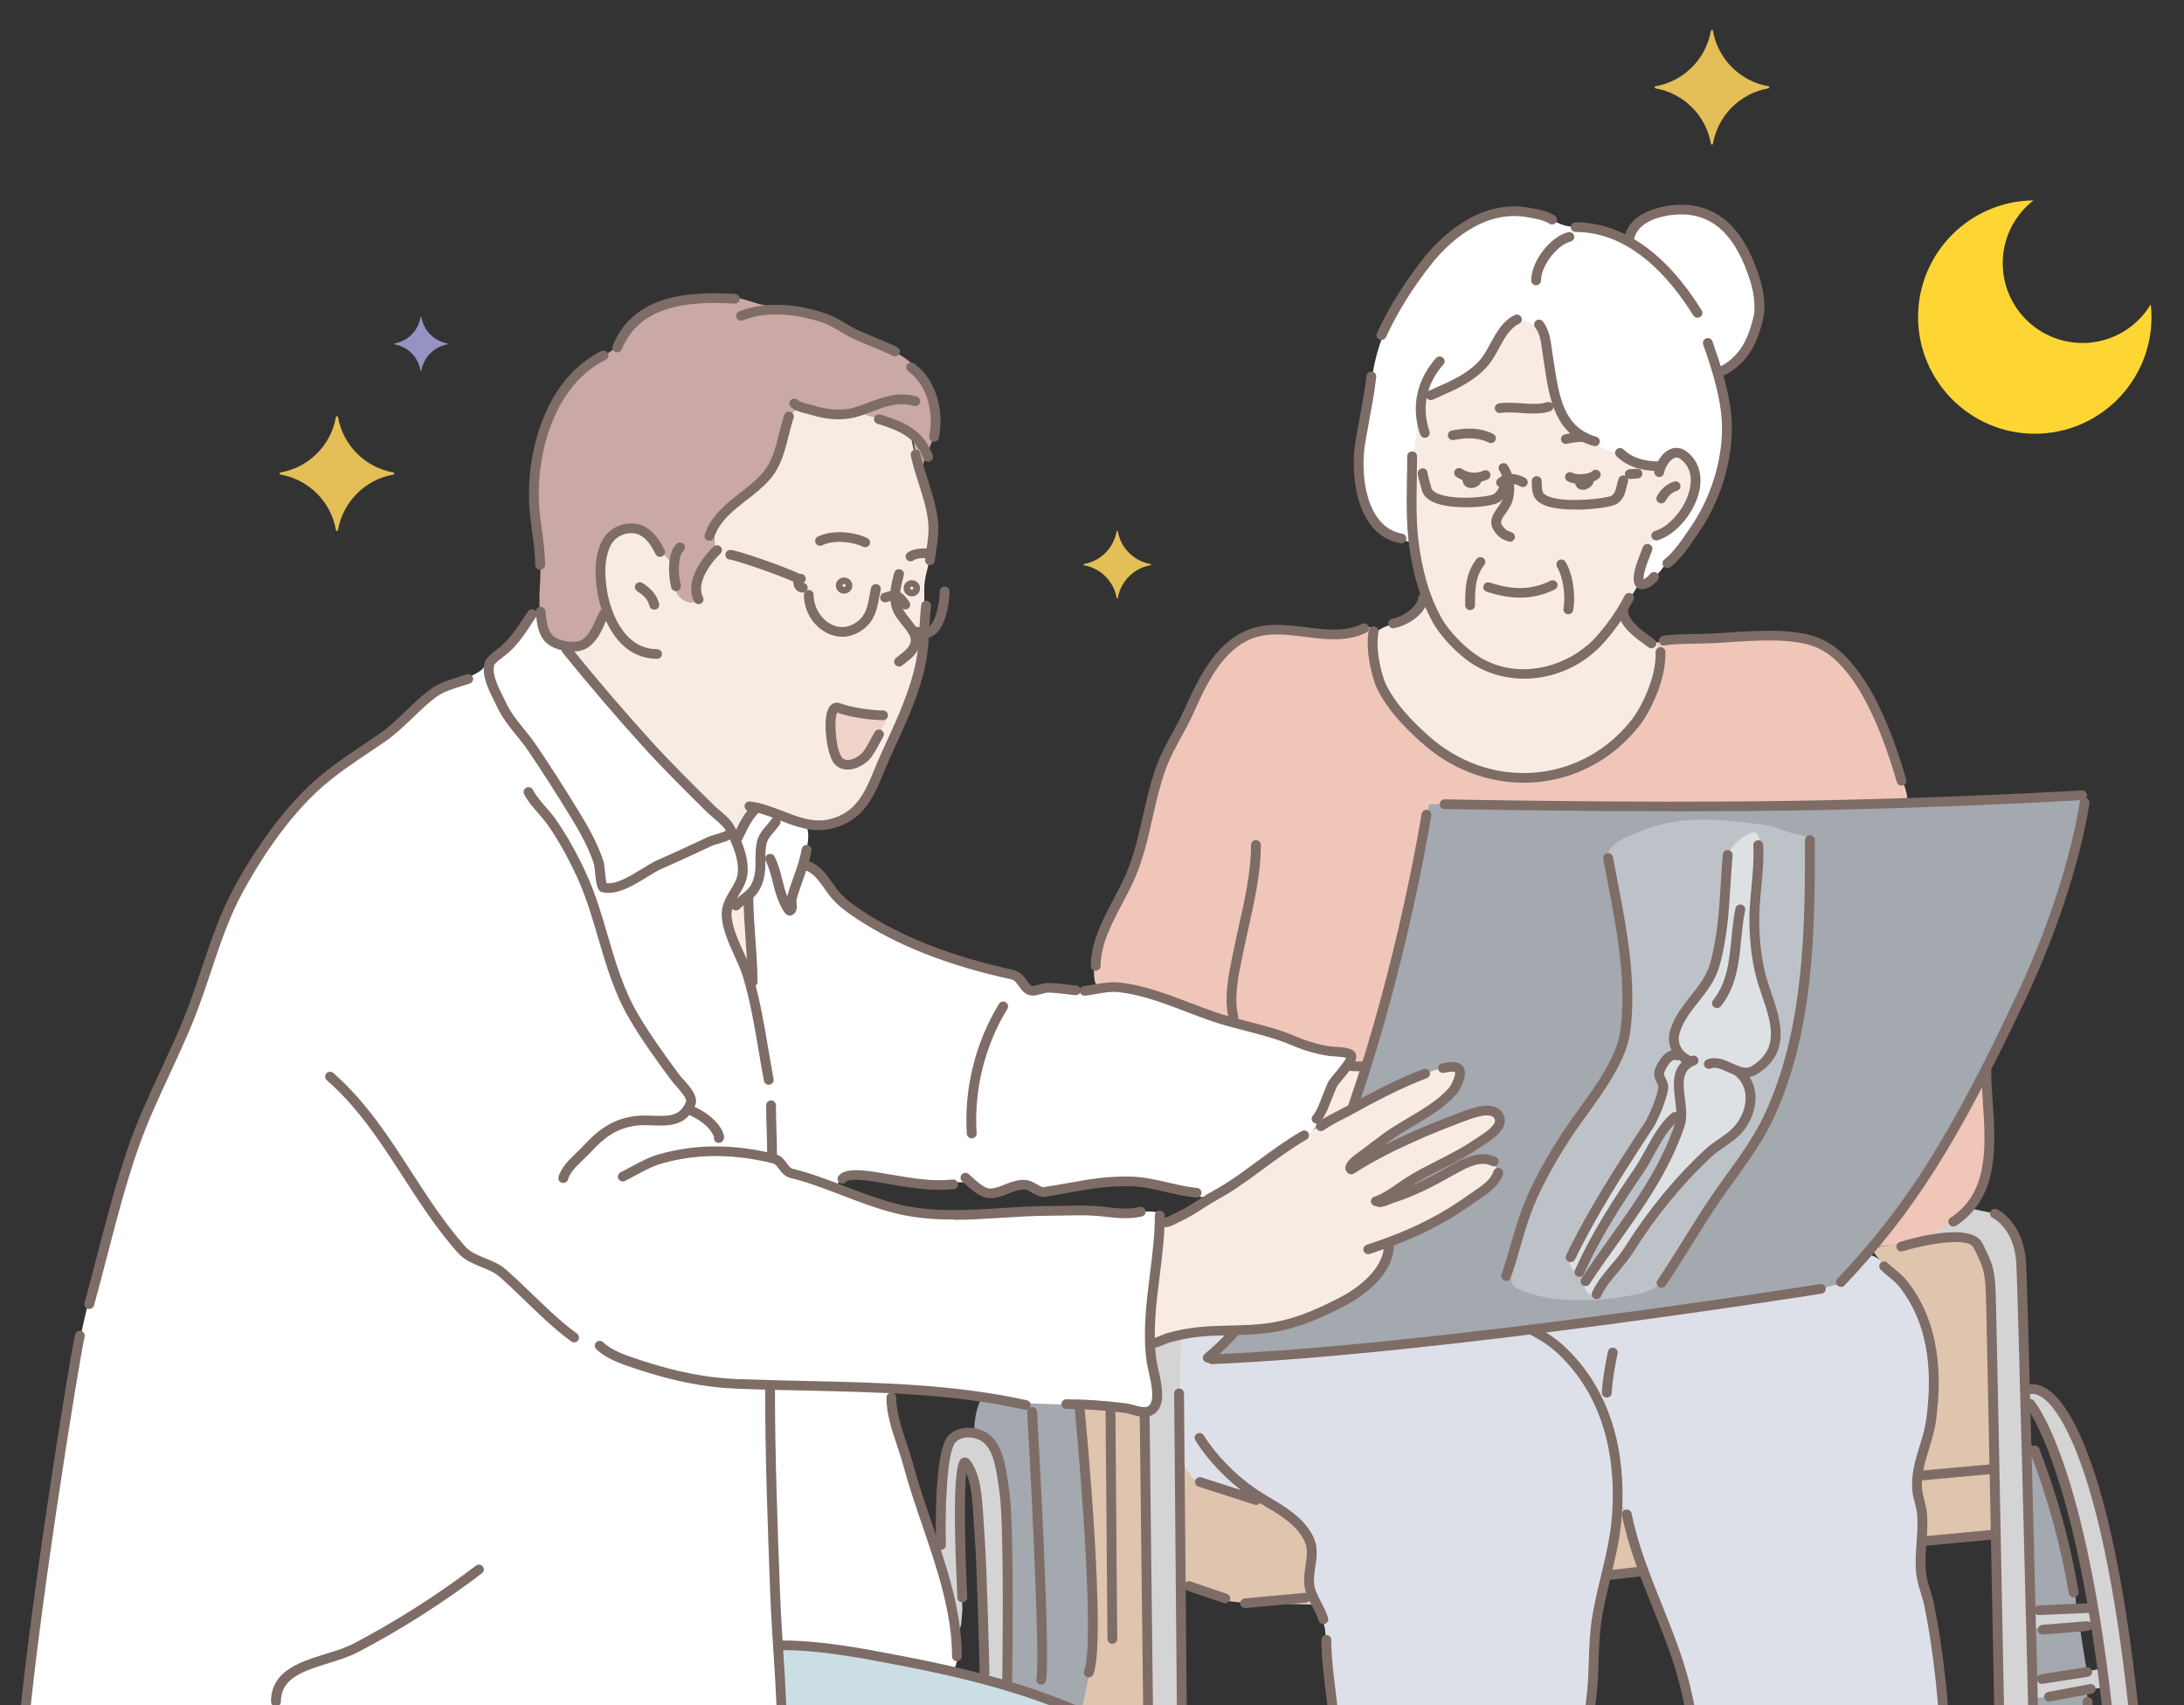 <?xml version="1.0" encoding="UTF-8"?>
<svg id="_레이어_2" data-name="레이어_2" xmlns="http://www.w3.org/2000/svg" xmlns:xlink="http://www.w3.org/1999/xlink" viewBox="0 0 393.74 307.48">
  <rect x="0" y="0" width="393.74" height="307.48" fill="#333333" stroke="none"/>
  <defs>
    <style>
      .cls-1 {
        fill: #dee0e9;
      }

      .cls-1, .cls-2, .cls-3, .cls-4, .cls-5, .cls-6, .cls-7, .cls-8, .cls-9, .cls-10, .cls-11, .cls-12 {
        fill-rule: evenodd;
      }

      .cls-13 {
        fill: #fdd633;
      }

      .cls-2 {
        fill: #f0d3c9;
      }

      .cls-3 {
        fill: #a4a8af;
      }

      .cls-4, .cls-6 {
        fill: #fff;
      }

      .cls-14 {
        fill: none;
      }

      .cls-5 {
        fill: #d7dce3;
      }

      .cls-5, .cls-6 {
        isolation: isolate;
        opacity: .5;
      }

      .cls-15 {
        fill: #9593c1;
      }

      .cls-16 {
        fill: #7e6c67;
      }

      .cls-17 {
        fill: #e4be56;
      }

      .cls-7 {
        fill: #c9a8a5;
      }

      .cls-8 {
        fill: #f8ebe4;
      }

      .cls-9 {
        fill: #dfc4ae;
      }

      .cls-10 {
        fill: #d5d4d5;
      }

      .cls-11 {
        fill: #cbdee4;
      }

      .cls-18 {
        clip-path: url(#clippath);
      }

      .cls-12 {
        fill: #f0c6b9;
      }
    </style>
    <clipPath id="clippath">
      <rect class="cls-14" width="393.74" height="307.48"/>
    </clipPath>
  </defs>
  <g id="_x3C_Layer_x3E_">
    <g class="cls-18">
      <g>
        <path class="cls-13" d="M375.44,61.84c-7.94,0-14.38-6.44-14.38-14.38,0-4.61,2.17-8.7,5.54-11.33-11.51.13-20.8,9.5-20.8,21.04s9.42,21.04,21.04,21.04,21.04-9.42,21.04-21.04c0-.78-.04-1.54-.13-2.29-2.52,4.17-7.09,6.97-12.32,6.97"/>
        <path class="cls-17" d="M50.41,85.38h0c0-.09.07-.17.16-.19,5.09-.89,9.1-4.9,9.99-9.99.02-.09.09-.16.19-.16s.17.07.19.16c.89,5.09,4.9,9.1,9.99,9.99.09.02.16.09.16.19s-.07.17-.16.19c-5.09.89-9.1,4.9-9.99,9.99-.01.09-.09.16-.19.16s-.17-.07-.19-.16c-.89-5.09-4.9-9.1-9.99-9.99-.09-.02-.16-.09-.16-.19"/>
        <path class="cls-17" d="M298.3,15.74h0c0-.09.07-.17.16-.19,5.09-.89,9.1-4.9,9.99-9.99.02-.09.09-.16.19-.16s.17.07.18.16c.89,5.09,4.9,9.1,9.99,9.99.09.02.16.09.16.19s-.07.17-.16.19c-5.09.89-9.11,4.9-9.99,9.99-.02.09-.09.16-.18.16s-.17-.07-.19-.16c-.89-5.09-4.9-9.1-9.99-9.99-.09-.02-.16-.09-.16-.19"/>
        <path class="cls-17" d="M195.33,101.81h0c0-.05.04-.1.09-.11,3-.52,5.36-2.89,5.89-5.89,0-.05.05-.09.11-.09s.1.04.11.09c.52,3,2.89,5.36,5.89,5.89.05,0,.09.06.09.11s-.04.1-.09.11c-3,.52-5.36,2.89-5.89,5.89,0,.05-.05.09-.11.09s-.1-.04-.11-.09c-.52-3-2.89-5.36-5.89-5.89-.05,0-.09-.06-.09-.11"/>
        <path class="cls-15" d="M71.09,62.01h0s.03-.08.07-.09c2.37-.42,4.24-2.3,4.65-4.69,0-.04.04-.07.09-.07s.08.03.09.07c.41,2.39,2.28,4.27,4.65,4.69.04,0,.07.04.07.09s-.03.08-.07.09c-2.37.42-4.24,2.3-4.65,4.69,0,.04-.04.07-.09.07s-.08-.03-.09-.07c-.41-2.39-2.28-4.27-4.65-4.69-.04,0-.07-.04-.07-.09"/>
        <g>
          <g>
            <path class="cls-8" d="M273.44,57.44c2.94-1.17,6.01,1.59,7.87,3.63,3.94,4.33,7.3,8.38,12.3,11.65,4.59,3.01,11.24,5.26,12.47,11.31.14.66.09,1.4.09,2.07,0,5.52-3.22,7.01-6.23,10.97-1.12,1.47-1.64,3.26-2.55,4.84-1.29,2.22-2.67,4.87-4.49,7.32-.95,1.26.57,3.35,2.25,4.94,1.67,1.59,3.17.98,4.18,2.16,2.16,2.55,1.49,7.42.17,10.1-2.97,6.07-8.12,11.37-14.58,13.82-2.62.99-5.7,2.09-8.52,1.81-3.41-.34-7.84-.7-10.84-2.26-7.29-3.79-15.79-10.06-17.46-18.76-.39-2.08-1.76-6.33.99-7.73,2.75-1.4,7.87-2,7.27-6.22-.38-2.67-1.89-9-1.98-14.24-.22-11.53-.86-22.2,7.89-29.73,2.48-2.13,8.27-4.53,11.18-5.68Z"/>
            <path class="cls-8" d="M237.19,202.01c1.24-1.97,1.73-3.25,2.43-5.33.32-.95,1.25-2.03,1.86-2.82.79-1,2.22-2.62,4.12-1.41.67.43-.1,2.26-.3,2.94-.96,3.2-1.13,4.47-4.26,5.84-2.51,1.11-4.27,1.43-3.86.77Z"/>
            <path class="cls-8" d="M209.5,220.57c1.16,0,2.28-.79,3.25-1.22,3.15-1.37,6.36-3.58,9.25-5.62,8.96-6.31,17.67-12.56,28.1-17.24,3.54-1.59,6.03-3.09,9.85-4.02,1.91-.47,3.98,0,3.23,1.95-.74,1.96-1.97,3.29-3.28,4.26-3.85,2.84-6.87,4.54-10.88,7.16-1.26.83-2.67,1.62-3.84,2.54-.3.23-1.25,1.25-1.25,1.69,0,.46,1.79-.87,2.01-.94,1.25-.44,2.49-.93,3.72-1.43,3.52-1.43,6.66-3.62,10.21-5.01,1.69-.67,3.83-1.59,6.07-2.04,2.24-.45,4.04-.25,4.4.97.62,2.13-3.94,4.77-5.3,5.65-3.94,2.56-8.27,4.47-12.41,6.64-.91.47-3.73,2.16-4.41,2.77-.29.25.77.03,1.13-.06.45-.11.88-.3,1.32-.43,1.33-.42,3.18-1.53,4.28-2.11,3.78-1.97,5.66-2.92,9.53-4.74,1.07-.49,3.97-.63,5.01.4,1.41,1.38-.24,3.33-1,4.01-3.88,3.54-7.33,5.45-12.06,7.72-1.61.77-3.78,1.24-5.17,2.36-1.42,1.15-.84,2.6-1.72,4.14-.71,1.25-2.04,2.92-3.09,3.86-2.17,1.94-6.04,3.73-8.75,4.91-4.47,1.93-7.33,2.81-12.71,3.05-3.06.14-6.95.2-9.7.44-1.47.13-3.35.47-4.74.96-.55.19-2.13,1.23-2.72.9-1.6-.9-.6-3.6-.37-5.04.43-2.76.64-5.64.88-8.42.1-1.08.05-.45.19-1.86.16-1.65.32-3.3.38-4.95.03-.75-.56-1.24.59-1.24Z"/>
            <path class="cls-8" d="M102.34,116.59c.98-15.47,7.69-30.41,20.15-39.84,4.22-3.19,9.48-5.31,14.39-7.21,6.47-2.5,15.37-6.06,22.01-2.28,4.55,2.59,4.72,9.05,5.76,13.5,1.13,4.88,3.26,9.17,3.9,14.16.4,3.12-1.94,8.08-1.92,11.18.05,8.27.12,8.78-1.04,15.39-.18,1.03-1.53,4.65-1.86,5.63-1.79,5.13-3.27,7.91-5.65,12.77-1.17,2.4-2.95,6.27-6.14,7.96-3.93,2.08-7.84.39-10.67-.72-.92-.36-3.36,2.44-3.74,3.92-.62,2.41-.5,3.46-.55,5.92-.15,6.38-.46,12.44.65,18.8.23,1.32.64,2.61.93,3.92.11.53.91,2.96-.37,3.29-1.66.42-4.11-2.55-4.55-3.01-3.35-3.6-5.52-8.1-8.54-11.96-8.71-11.1-15.28-23.61-19.97-36.77-1.38-3.88-3.07-10.16-2.79-14.65Z"/>
            <path class="cls-2" d="M150.58,127.44c2.1.39,4.61,1.32,6.77,1.32.46,0,2.18-.18,2.41.34.35.8-.85,2.25-1.12,2.94-.87,2.29-1.29,3.29-3.16,4.9-.61.52-2.24,1.13-3.1.86-2.89-.88-2.76-5.24-2.76-7.61,0-.45.4-2.87.97-2.76Z"/>
            <path class="cls-4" d="M254.35,97.72c-1.01,0-3.49-1.33-4.36-1.82-2.85-1.64-3.56-3.23-4.46-6.41-1.52-5.42.16-10.12.96-15.44.61-4.08.9-7.78,2.2-11.74,1.18-3.62,2.65-6.99,4.87-10.12,1.66-2.35,3.08-5.06,6.25-7.89,3.15-2.83,7.34-6.14,12.35-6.14,2.56,0,4.73-.14,7.89,1.62,3.16,1.75,4.17.78,7.55,1.28,1.14.17,4.57,1.82,5.7,1.82.67,0,1.28-2.06,1.65-2.49.82-.99,3.09-1.88,4.32-2.16,5.01-1.14,8.77-.46,12.28,2.84,3.59,3.36,5.46,9.77,5.77,14.5.13,2.04-.83,4.33-1.78,6.2-1.1,2.17-3.05,4.33-5.49,5.33-.82.33,2.9,7.19.78,15.82-.76,3.07-3.02,8.47-4.32,11.32-.62,1.35-2.34,2.9-3.15,4.18-1.22,1.93-2.11,1.79-3.38,3.68-.85,1.25-2.33,2.83-4.02,3.2-1.89.41-.27-3.04-.14-3.91.07-.45.99-2.07,1.17-2.49.82-2.02,3.15-2.81,5.21-4.92,1.84-1.88,4.24-5.98,3.5-8.76-.26-.97-1.6-3.17-2.4-3.37-1.38-.34-2.54-.2-3.56,1.55-1.03,1.75-3.21.23-4.01.09-1.05-.17-1.95-.86-2.88-1.28-1.21-.54-2.63-.69-3.77-1.35-1.56-.88-3.91-2.02-5.26-3.19-4.39-3.82-3.6-10.51-5.15-15.71-.55-1.84-2.05-3.97-4.25-4.18-1.35-.12-2.61.92-3.23,1.89-1.06,1.67-3.04,5.37-4.53,6.67-2.57,2.24-5.29,3.89-8.85,5.13-2.34.81-2.06,4.87-2.72,8.79-.6,3.55-1.3,7.87-.89,11.47.16,1.5.2,3.07.2,4.59,0,.2.21,1.42-.03,1.42Z"/>
            <path class="cls-4" d="M141.03,317.17c.1-4.1-.03-8.52-.17-11.23-.21-4.08-1.17-9.2-.05-9.25,1.12-.05,2.43.1,4.84.1,5.43,0,15.59,2.56,18.83,2.98,3.24.42,7.17,2.61,7.84.52,1.33-4.21-.58-11.5-1.91-15.4-2.32-6.85-4.5-13.75-6.92-20.57-1.01-2.83-1.82-6.19-2.48-9.11-.31-1.37-1.2-4.09.28-4.63,1.82-.66,5.87.28,8.17.43,6.46.42,9.76,1.47,15.92,2.35,2.83.4,7.15-.12,10.05-.12,5.05,0,11.26,1.91,12.39.87,2.44-2.25-.58-7.44-.52-12.42.05-4.66.73-10.44,1.68-16.99.13-.89.28-4.41.06-5.65-.11-.61-1.49-.61-2.16-.61-2.62,0-4.65.36-7.39.16-6.09-.44-15.49-.5-23.21.34-3.83.42-7.08.46-10.86-.28-3.64-.71-7.78-1.27-11.08-3.12-.18-.1-3.09-.92-3.25-1.69-.1-.49.11-1.17,1.08-1.51,1.65-.57,1.67-.28,3.47-.28,3.28,0,9.61,1.51,12.79,1.62,3.19.11,3.17-.8,5.64-.43,1.95.3,3.69,1.95,4.99,1.77,2.38-.33,4.5-2.07,6.6-1.12,2.11.95,3.44,1,6.11.39,5.64-1.29,10.54-1.66,15.74-1.02,4.47.55,9.43,3.16,10.54,2.69,2.7-1.12,6.93-4.07,9.13-5.59,4.65-3.21,9.98-6.16,10.7-8.1.88-2.37,1.59-6.53,3.56-8.14.86-.7,4.15-4.21,1.04-4.49-3.35-.29-6.92-.95-8.43-1.57-4.67-1.93-6.94-2.15-10.8-3.41-5.23-1.71-7.09-2.52-11.88-4.23-4.82-1.71-8.6-2.96-11.03-2.65-2.43.31-3.78.97-5.19.88-2.17-.15-3.73-.64-5.93-.67-1.28-.01-2.41.77-3.54.48-1.15-.3-1.68-1.91-2.63-2.44-2.11-1.17-5.51-1.35-9.97-2.88-7.6-2.61-15.57-5.78-21.31-10.61-1.56-1.32-2.55-4.2-4.62-5.79-1.21-.93-2.24-.84-2.15-1.42.24-1.58,1.1-4.27.53-5.93-.61-1.78-5.06-2.45-6.73-2.86-2.88-.72-3.19-.26-3.55.19-3.88,4.93-.99,5.81-.99,10.38,0,1.68-2.51,6.02-.88,5.59,1.25-.33,1.46-.23,1.73,2.22.25,2.24.54,5.84.54,8.14,0,.22-.11,4.01-.66,2.73-.54-1.28-2.27-4.52-2.44-4.96-1-2.54-2.69-5.84-.16-9.7,2.54-3.86,1.91-6.19.33-9.68-.93-2.07-.54-1.67-2.68-3.78-2.29-2.26-6.4-6.49-8.68-8.76-3.7-3.69-9-9.47-12.55-13.76-2.01-2.43-6.02-7.18-6.68-7.99-.66-.82-2.22-.92-3.13-2.19-1.18-1.66-1.23-3.53-1.46-4.08-.23-.55-1.34-.33-1.93.53-.83,1.21-1.76,2.49-2.8,3.74-1.13,1.37-2.88,2.32-4.23,3.51-.83.73-1.19,1.78-2.1,2.37-2.59,1.7-5.61,2.08-8.15,3.81-2.06,1.4-3.62,3.54-5.42,4.97-4.47,3.59-11.02,7.03-16.53,12.34-5.28,5.09-9.43,11.13-13,17.31-3.53,6.1-6.07,16.12-8.77,22.83-3.44,8.54-8.16,17.88-11.79,27.87-1.92,5.28-3.51,13.75-5.23,19.04-4.12,12.64-4.69,23.48-7.18,36.64-2.49,13.19-4.36,27.27-5.68,40.63-.27,2.72-.89,7.04-1.05,10.69,0,0,34.97,4.39,46.62,4.39,22.69,0,90.75-4.39,90.75-4.39Z"/>
            <path class="cls-7" d="M97.33,110c-.3-3,.3-6.07.06-8.95-.8-9.44-2.9-16.1,2.02-27.06.8-1.79,2.86-4.76,4.21-6.24,1.99-2.17,4.51-2.82,6.82-4.66,1.66-1.32,2.43-3.94,3.97-5.37,2.82-2.61,5.39-2.97,8.96-3.67,2.75-.54,5.89-.92,8.72-.52,1.97.27,3.83,1.14,5.76,1.52,3.77.74,5.95.45,9.54,1.86,3.54,1.39,8.15,3.67,11.56,5.31,3.49,1.68,6.77,3.56,8.73,7.52.43.87,1.27,3.97,1.27,4.95,0,3.07-1.07,5.32-2.2,8.04-.18.43-.51,1.97-1.12,2.27-.11.06-.52-2.63-.54-2.74-.38-2.03-.1-3.49-1.9-4.61-2.33-1.45-8.52-3.62-9.9-3.15-1.39.47-2.96.17-4.41.04-2.44-.22-4.95-1.75-6.45.48-1,1.47-1.37,7.26-3.28,9.75-2.59,3.4-8.55,6.97-10.09,9.87-.73,1.38.19,2.96-.33,4.32-.51,1.35-.51,1.14-1.44,2.23-1.16,1.37-1.56,3.25-1.9,4.9-.17.88,1.05,2.13,0,2.45-1.57.46-3.24-.69-3.62-2.22-.33-1.37-.02-2.91-.47-4.26-.28-.84-1.13-1.48-1.66-2.16-1.66-2.13-4.08-5.58-7.29-4.32-1.75.69-2.62.82-3.33,2.92-.71,2.1-.99,4.65-.71,6.47.59,3.91.92,4.88.11,7-1.66,4.38-6.4,6.69-10.08,2.27-1.08-1.3-.87-2.88-1-4.28Z"/>
            <path class="cls-12" d="M197.83,177.88c-1.67-2.08.45-9.39,2.63-13.23,2.72-4.79,4-8.6,5.08-12.1,1.26-4.09,2.76-11.9,3.51-13.91.75-2,3.72-7.44,6.47-12.68,2.27-4.33,3.99-8.13,8.22-11.01,4.17-2.83,11.38-.53,16.07-.53,2.16,0,3.96-.29,5.99-1.01.58-.21.99-.45,1.63-.2.65.26.08,1.64.06,2.18-.15,3.49-.05,6.36,1.88,9.36,6.57,10.23,17.19,16.21,28.03,15.32,7.69-.63,17.49-7.67,19.93-14.52.55-1.53,2-5.27,2-6.93,0-.55-.84-2.37-.45-2.75.46-.45,1.89-.74,2.45-.74,2.24,0,4.46.33,6.73.2,7.71-.42,17.63-2.55,23.97,3.22,1.54,1.41,2.99,3.37,4.03,5.15,2.75,4.75,4.39,9.58,6.08,14.76.3.92,2.45,5.75,1.41,6.03-1.03.28-3.83.59-5.69.56-5.41-.1-10.44.28-15.34.28-14.86,0-29.13.03-44.01.03-6.7,0-12.92-.54-20.35-.14-.64.03-2.49,11.03-3.3,14.16-2.27,8.72-3.52,15.26-5.48,22.97-.52,2.02-1.83,7.37-2.77,9.23-.54,1.07-2.12.66-3.27.66-.11,0,.35-1.99.32-2.09-.14-.7-4.99-.67-5.69-.91-1.93-.66-5.97-2.58-7.96-2.97-9.74-1.91-16.79-4.98-26.17-8.05-3.29-1.08-5.27.53-5.97-.35Z"/>
            <path class="cls-12" d="M358.01,193.56c.1,1.79.34,4.92.37,6.72.04,2.42.53,3.33.41,5.75-.26,5.06-1.43,10.31-5.86,13.85-1.9,1.52-3.5,2.53-5.79,3.35-2.42.86-4.55,1.13-7.15,1.34-.42.03-1.89.36-2.25.13-.25-.17.34-.52.55-.74.61-.64.69-.63,1.5-1.47,1.17-1.23,1.9-2.61,2.93-4.02,2.43-3.32,4.79-6.93,6.94-10.43,1.95-3.16,3.99-6.32,5.79-9.57.77-1.4,1.2-2.75,1.7-4.21.11-.33.83-1.09.85-.7Z"/>
            <path class="cls-11" d="M140.83,305.99c0,3.84.02,7.53-.05,11.18h65.66c-.17-.43-.36-.85-.61-1.27-1.55-2.54-4.91-4.4-7.57-5.7-4.59-2.26-11.47-4.97-16.49-6.28-6.33-1.66-9.75-2.33-16.07-3.89-1.4-.34-5.98-1.27-7.4-1.48-4.79-.75-7.23-1.24-12.03-1.65-1.28-.11-3.5-.3-4.16-.3s-1.56-.32-1.81.05c-.28.42.15,2.11.19,2.55.17,2.18.32,4.61.32,6.8Z"/>
            <path class="cls-1" d="M212.57,252.24c-.07,1.69.27,3.15.27,4.24,0,2.94-.56,7.69,1.73,9.94,1.69,1.66,7.72,2.44,9.94,3.38,2.71,1.14,2.62.06,6.69,2.83,1.27.86,2.88,1.6,4.5,3.99.85,1.25.75,5.35.13,7.44-.45,1.51,2.2,5.36,3.03,9.61.18.95.15,3.05.28,4.48.58,6.37,1.09,10.2,1.38,16.58.03.62-.61,1.7.02,2.43,6.85,7.9,44.01,4.06,44.01,4.06.24-2.35,1.63-8.45,1.71-9.38.39-4.24,1.08-7.68,1.13-11.48.04-3.14.01-5.09.51-8.63.52-3.74,1.98-7.73,2.68-11.43.18-.96.27-2.6.57-3.53.13-.41.62-3.78,1.3-3.62.8.2.82,1.49,1.43,2.98.61,1.49,2.72,8.17,4.02,11.35,3.55,8.63,5.42,14.09,7.2,24.02.23,1.28,3.28,10.8,4,13.01,0,0,34.73,2.53,41.28-5.48,1.44-1.76.34-6.5.21-8.6-.33-5.36-1.01-13.49-2.05-18.18-.91-4.05-1.59-4.7-2.2-8.8-.47-3.15.62-6.39.42-9.55-.16-2.52-.95-3.17-1.16-5.65-.38-4.61,4.21-13.26,3.21-21.86-.87-7.52-3.71-12.21-7.01-16.26-1.01-1.24-2.76-3.25-4.39-3.78-1.25-.41-2.27,1.16-3.14,1.82-1.96,1.47-1.85,2.79-3.77,3.3-5.52,1.48-14.08,2.17-19.59,3.36-5.5,1.2-12.24,1.95-18.22,2.79-6.29.88-12.43,1.76-18.74,2.45-9.66,1.05-17.06,2.17-27.63,2.97-2.85.22-6.08.48-10.69.94-4.61.46-5.63.68-8.8.68-1.94,0-6.15.62-7.98-.1-1.83-.72,5.27-4.16,3.09-4.52-2.49-.41-4.34.19-6.85.19-.8,0-2.74.25-3.4.9-1.7,1.67-.39,6.67.18,8.63.22.74.79.77.72,2.45Z"/>
            <path class="cls-10" d="M168.73,279.31l.75-2.33.12-6.64.37-5.1.51-4.05.87-1.85,2.07-.86,2.44-.12,2.06,1.23,1.56,2.46,1.44,4.24s.43,4.97.5,6.08c.06,1.11.25,7.8.25,7.8l.07,6.21-.32,17.2-4-.8-.19-2.76v-7.01l-.18-8.48-.31-6.57-.31-5.71-.99-5.72-1.22-2.27-1.02.64-.08,3.63.22,17.82.17,3.87-.24,2.8-.72,1.66-.99-3.93-.71-4.33-1.22-4.8-.91-2.31Z"/>
            <path class="cls-10" d="M213.21,317.17l-.54-62.93.22-13.5-1.94.4-3.59,1.37.26,2.3.66,3.2s.29,2.92.22,4.93c-.08,2.02-2.16,1.66-2.16,1.66l.74,62.57h6.13Z"/>
            <path class="cls-10" d="M357.3,225.64l1.62,4.48.07,5.12,1.41,81.93h6.51l-2.19-85.25-.51-7.51-1.91-3.18-2.68-2.41-4.55-.95s-1.36,1.08-3.34,2.5c-2.69,1.94-4.63,3.1-4.63,3.1l7.27-.51,2.94,2.67Z"/>
            <path class="cls-10" d="M367.94,256.44c.8,1.32.97,2.9,1.69,4.15.72,1.24,1.22,3.44,1.73,4.57.51,1.12,2.45,7.47,2.92,8.92.47,1.45,1.1,6.27,1.56,8.3.46,2.04,1.44,7.47,1.44,7.47l-11.35.26.61,3.79,9.36-.76s1.65-.4,2.27,1.46c.61,1.87.77,6.27.77,6.27l-12.59,2.22.05,3.54,12.91-2.43s.05.35.36,2.43c.3,2.07.87,7.88,1.13,9.76.03.19.06.47.09.78h4.7c-.23-3.04-1.04-9.49-1.34-11.77-.34-2.48-.87-7.71-1.27-11.12-.4-3.4-1.46-7.45-1.8-9.87-.33-2.42-2.19-10.65-2.79-13.59-.6-2.94-2.19-6.8-2.86-9.22-.67-2.42-3.4-6.47-4.26-7.97-.86-1.5-3.32-2.94-3.32-2.94l-2.66-.2.07,2.55s1.79,2.07,2.6,3.4Z"/>
            <path class="cls-3" d="M195.42,309.12s1.58-2.35,1.67-11.23c.07-6.19-.08-13.5-.08-13.5l-1.14-12.38-.3-8.89-.97-9.77-9.74-.33-5.19-1.27s-2.35-.58-3.02.95c-.68,1.54-.99,3.74-.99,4.61s1.13,1.46,1.13,1.46l1.81,1.29,1.25,2.72.99,4.54.54,5.97.13,11.13v10.02l-.04,7.2-.09,2.15,4.85,1.82,4.63,1.78,4.56,1.71Z"/>
            <path class="cls-3" d="M365.57,260.01s1.03.57,1.8,2.84c.77,2.27,3.4,8.71,3.73,10.54.32,1.83,1.99,8.33,2.57,10.98.58,2.65.64,5.62.64,5.62l-7.64.69-.58-6.62-.51-24.04Z"/>
            <path class="cls-3" d="M366.32,293.66l8.59-.6s1.1,7.1,1.27,8.05c.18.95-9.56,1.99-9.56,1.99l-.3-9.44Z"/>
            <polygon class="cls-3" points="376.5 317.17 376.4 313.98 376.49 307.07 376.14 304.76 366.93 306.22 367.08 317.17 376.5 317.17"/>
            <path class="cls-9" d="M195.49,265.93l.65,7.48.49,7.48.32,8.75-.41,11.54-1.62,7.48s-1.62-.16,3.08,1.67c3.27,1.28,6.21,4.81,7.71,6.85h1.03l-.36-60.8-.31-1.76-1.75-.65-3.99-.31-5.96-.07.57,5.89.57,6.45Z"/>
            <path class="cls-9" d="M212.98,263.28s1.32,2.94,2.95,3.9c1.63.95,11.04,2.65,11.04,2.65l4.83,2.9,3,2.8,1.52,2.4.16,3.8-.72,3.25,1.57,4.38-12.94-.38s-2.89-.11-3.77-.56c-.89-.45-7.52-2.66-7.52-2.66l-.11-22.46Z"/>
            <path class="cls-9" d="M289.54,283.72l2.42-11.43s.53-1.67,1.36.57c.82,2.24,1.4,6.57,1.7,7.2.29.62,1.31,2.91,1.31,2.91l-6.79.76Z"/>
            <path class="cls-3" d="M243.83,199.25l4.28-12.88,2.73-10.38,2.19-8.85,1.64-7.61,1.64-7.51.91-5.1.45-1.91,62.24.49,29.93-1.08,25.24-1.03.78,1.35-1.52,7.14-3.05,10.67-4.93,12.92-9.04,18.52-4.93,9.29-6.52,10.32-8.39,11.31-5.46,6.52-4.58,1.1-29.23,4.17-21.92,2.94-19.69,2.24-18.27,1.79-20.08,1.2s3.7-4.25,4.32-4.71c.62-.46,3.07-.19,5.8-.61,2.72-.42,7.44-1.95,9.22-2.83,1.79-.88,4.59-1.57,6.11-2.87,1.52-1.3,4.05-2.52,4.59-3.63.55-1.11,1.71-3.14,1.83-3.98.11-.84.31-2.22.31-2.22l8.13-3.59,6.03-3.67,3.85-3.14,1.52-2.03s-.27-2.39-1.53-2.54c-1.26-.15-3.98.49-3.98.49l-4.3,2.27-4.81,2.67-3.76,1.46-2.85.5,4.49-2.95,5.47-3.2,5.31-2.61,3.48-2.24,2.44-2.2.19-2.18-1.87-1-3.79.72-7.42,3.38-7.09,3.14-4.86,2.64-1.49.33,6.37-5.19,4.43-2.95,4.77-2.93,2.4-2.42,1.38-2.52v-1.55l-1.94-.51s-3.78,1.22-4.84,1.68c-1.06.45-11.52,5.78-11.52,5.78l-.78-.42Z"/>
            <path class="cls-5" d="M289.93,154.3c-.32-2.19,4.15-3.73,6.13-4.52,7.32-2.95,14.28-2.01,21.89-1.07,1.94.24,3.72,1.14,5.58,1.64.76.2,2.64.29,2.76,1.14.22,1.57-.14,3.13,0,4.99.42,5.34-.46,17.38-1.16,22.65-2.53,19.23-6.47,23.46-15,36.18-2.06,3.06-4.96,6.65-6.74,9.89-1.26,2.31-2.74,5.22-4.93,6.84-1.36,1-2.86,1.25-4.49,1.57-4.22.83-8.95,1.06-13.26.64-2.05-.2-4.03-.72-5.95-1.42-.65-.24-1.66-.55-2.03-1.21-.93-1.66-.27-3.92.08-5.63.75-3.7,2.04-7.19,3.62-10.61,3.81-8.25,10.21-16.77,14.86-24.64,3.41-5.77,2.21-18.18.22-27.28-.6-2.74-1.15-6.4-1.56-9.15Z"/>
            <path class="cls-6" d="M311.59,153.87c.7-1.52,2-2.61,3.49-3.41.57-.31,1.21-.68,1.72-.06.81.99.47,3.04.31,4.16-.46,3.19-.45,6.79-.74,10-.38,4.23.49,9.7,1.72,13.8.75,2.52,1.62,3.77,2.08,6.39.54,3.01-.46,5.74-2.94,7.77-.49.4-2.42.52-2.58,1.08-.27.97,1.05,2.71,1.11,3.67.08,1.65-.5,3.48-1.35,4.94-1.75,3.01-3.38,3-5.98,5.19-3.04,2.56-6.14,6.22-8.53,9.11-2.39,2.9-6.26,9.29-8.97,12.25-.68.75-3.01,4.59-3.55,4.78-.68.23-1.95-1-1.72-1.81.6-2.06,2.49-4.08,3.68-5.85,1.1-1.62,2.18-3.31,3.43-4.78,3.12-3.69,5.76-8.78,7.92-13.04.85-1.68,1.48-3.15,1.83-5.01.04-.2.38-1.31.18-1.57-.38-.5-1.06.22-1.4.48-1.57,1.23-2.98,4.7-4.12,6.28-3.07,4.32-5.52,8.63-7.73,12.19-2.21,3.56-2.72,4.95-3.61,7.14-.43,1.06-.97,2.57-2.26,1.39-1.74-1.59.76-4.81,1.64-6.41,2.64-4.82,5.99-10.69,9.09-15.27,1.4-2.07,2.62-3.5,3.61-5.79.61-1.38,1.72-3.72,1.97-5.19.2-1.15-.95-1.59-.75-2.76.5-2.85,2.25-2.16,2.64-3.67.29-1.14-.3-2.11,0-3.43.55-2.41,2.87-5.35,4.42-7.29,2.14-2.71,2.54-4.03,3.37-7.59.85-3.61,1.47-9.04,1.72-12.89.09-1.47-.35-3.36.31-4.79Z"/>
            <path class="cls-9" d="M345.33,266.51c1.58-1.61.27-.37,5.46-1.13,1.16-.17,2.35-.12,3.51-.23,1.54-.14,4.31-1.33,5.38.47.54.91-.23,3.54-.15,4.63.1,1.5.77,5.27-.5,6.49-.54.52-1.86.43-2.54.63-2.23.64-4.84.74-7.18.8-.69.02-1.93-.06-2.44-.63-1.35-1.48-.26-4.65-.59-6.47-.23-1.29-1.97-3.56-.97-4.57Z"/>
            <path class="cls-9" d="M339.97,228.34c-1.53-1.43-2.65-3.29-2.65-3.29l13.23-2.3,5.88,1.44,2.84,7.97.12,32.11-14.13,2.52s3.76-10.65,3.7-16.42c-.11-10.76-4.14-17.49-8.99-22.04Z"/>
          </g>
          <g>
            <path class="cls-16" d="M274.78,122.37c-3.84,0-7.63-1.19-10.72-3.66-.94-.74-4.13-3.44-5.92-6.8-2.14-4-3.04-7.64-3.68-10.96-.97-5-.89-9.61-.81-14.49.03-1.37.05-2.77.05-4.19,0-.48.39-.88.89-.88s.88.39.88.88c0,1.44-.02,2.84-.04,4.22-.09,4.79-.16,9.31.77,14.14.72,3.7,1.59,6.89,3.5,10.48,1.64,3.07,4.6,5.57,5.47,6.26,7.44,5.95,17.64,3.17,22.83-2.82,2.04-2.36,3.65-4.7,4.9-7.16.22-.43.75-.6,1.19-.39.44.22.61.74.39,1.17-1.33,2.58-3.01,5.04-5.14,7.5-3.82,4.41-9.24,6.71-14.58,6.71Z"/>
            <path class="cls-16" d="M287.54,80.45c-.08,0-.16-.01-.24-.03-6.94-1.95-7.94-8.46-8.82-14.21-.09-.59-.18-1.17-.27-1.75-.07-.4-.12-.82-.18-1.24-.2-1.58-.41-3.06-1.27-4.19-.29-.39-.22-.93.17-1.22.39-.29.95-.21,1.24.17,1.15,1.51,1.39,3.37,1.61,5.02.05.4.1.8.17,1.19.1.58.18,1.17.28,1.76.84,5.49,1.71,11.16,7.55,12.8.47.14.75.61.6,1.08-.1.39-.46.63-.85.63Z"/>
            <path class="cls-16" d="M276.93,51.44c-.49,0-.88-.39-.88-.87,0-3.43,3.42-7.91,6.67-8.7.47-.12.95.17,1.07.63.12.47-.17.94-.64,1.06-2.44.6-5.33,4.4-5.33,7.01,0,.48-.4.87-.89.87Z"/>
            <path class="cls-16" d="M257.94,72.14c-.34,0-.66-.19-.81-.51-.2-.44,0-.95.44-1.15l1.16-.52c2.94-1.3,5.72-2.52,7.86-4.8.85-.91,1.48-2.06,2.14-3.29,1.07-1.96,2.17-3.99,4.34-5.06.44-.22.97-.04,1.19.39.22.43.04.95-.39,1.17-1.66.82-2.59,2.52-3.57,4.33-.69,1.26-1.4,2.58-2.41,3.64-2.39,2.54-5.46,3.9-8.43,5.21l-1.14.51c-.12.05-.25.08-.37.08Z"/>
            <path class="cls-16" d="M256.87,78.94c-.37,0-.71-.23-.84-.6-1.67-4.92-.65-9.82,2.86-13.77.32-.36.88-.4,1.25-.08.37.32.4.87.08,1.23-3.08,3.47-3.98,7.76-2.51,12.07.15.46-.09.95-.56,1.1-.09.03-.18.04-.28.04Z"/>
            <path class="cls-16" d="M249.05,61.3c-.13,0-.25-.02-.37-.08-.44-.2-.64-.71-.44-1.15,2.14-4.66,5.01-9.25,8.51-13.64,2.59-3.25,9.63-10.63,18.87-8.98l.4.07c1.4.25,3,.53,4.27,1.35.41.27.52.81.25,1.21-.27.4-.82.51-1.23.24-.96-.63-2.36-.87-3.59-1.09l-.4-.07c-8.29-1.48-14.77,5.34-17.16,8.34-3.41,4.28-6.2,8.75-8.29,13.29-.15.32-.47.51-.81.51Z"/>
            <path class="cls-16" d="M306.03,57.28c-.3,0-.59-.15-.76-.41-4.26-6.86-11.4-15.04-21.2-15.04-.49,0-.89-.39-.89-.87s.39-.87.89-.87c8.41,0,16.27,5.49,22.72,15.88.25.41.12.95-.3,1.19-.15.09-.3.13-.46.13Z"/>
            <path class="cls-16" d="M274.65,141.12c-6.7,0-13.17-2.54-18.42-7.26-3.37-3.04-6.02-5.84-7.95-9.65-.55-1.09-2.27-6.3-1.52-10.56.08-.47.54-.79,1.02-.71.49.09.81.54.73,1.01-.66,3.79.89,8.55,1.37,9.49,1.81,3.57,4.34,6.23,7.56,9.14,5.47,4.93,12.35,7.32,19.35,6.72,6.86-.59,13.05-3.99,17.44-9.6,1.4-1.79,4.42-7.33,4.25-12.11-.02-.48.36-.88.85-.9.49-.03.9.36.91.84.19,5.3-3.02,11.21-4.61,13.24-4.7,6-11.34,9.65-18.69,10.27-.76.07-1.52.1-2.28.1Z"/>
            <path class="cls-16" d="M197.54,175.05c-.49,0-.88-.39-.88-.87,0-4.29,2.07-8.22,4.08-12.02.82-1.55,1.6-3.03,2.24-4.52,1.47-3.43,2.29-7.07,3.09-10.59.66-2.92,1.34-5.94,2.39-8.86.76-2.11,1.84-4.1,2.9-6.03.75-1.38,1.53-2.8,2.16-4.23,2.43-5.48,5.21-11.06,10.16-13.76,3.77-2.06,7.87-1.55,11.82-1.06,3.61.45,7.02.87,10.04-.61.44-.21.97-.05,1.18.39.22.43.04.95-.4,1.17-3.5,1.72-7.33,1.24-11.05.77-3.85-.48-7.47-.93-10.74.85-4.46,2.43-7.08,7.72-9.38,12.94-.66,1.49-1.46,2.94-2.23,4.35-1.02,1.87-2.08,3.8-2.79,5.79-1.01,2.82-1.68,5.78-2.33,8.65-.81,3.59-1.65,7.31-3.18,10.89-.66,1.55-1.5,3.12-2.3,4.64-1.91,3.62-3.89,7.35-3.89,11.22,0,.48-.4.87-.89.87Z"/>
            <path class="cls-16" d="M222.39,184.36c-.4,0-.76-.26-.86-.66-.92-3.66-.06-7.82.7-11.5l.19-.93c.29-1.43.61-2.86.93-4.31,1.08-4.81,2.19-9.79,2.19-14.61,0-.48.4-.87.89-.87s.88.39.88.87c0,5.01-1.13,10.08-2.23,14.98-.32,1.44-.64,2.87-.93,4.28l-.19.93c-.73,3.49-1.55,7.46-.72,10.73.12.47-.17.94-.64,1.06-.07.02-.14.03-.21.03Z"/>
            <path class="cls-16" d="M342.83,141.67c-.37,0-.72-.23-.85-.59-.05-.15-.13-.43-.24-.82-5-16.91-10.7-22.2-14.61-23.66-4.16-1.56-10.16-1.16-15.97-.77l-1.06.07c-1.71.11-3.43.14-4.95.17-2.13.04-3.98.08-4.97.31-.48.11-.96-.18-1.07-.65-.1-.47.19-.94.66-1.05,1.18-.28,3.11-.31,5.34-.35,1.5-.03,3.21-.06,4.87-.17l1.05-.07c6-.4,12.19-.82,16.72.88,4.28,1.6,10.48,7.21,15.68,24.8.1.37.18.62.22.76.16.46-.09.95-.56,1.1-.1.03-.19.04-.28.04Z"/>
            <path class="cls-16" d="M238.57,292.84c-.38,0-.74-.25-.85-.63-.24-.82-.67-1.64-1.11-2.51-.64-1.22-1.29-2.49-1.44-3.82-.14-1.32.04-2.51.21-3.66.27-1.72.5-3.21-.46-4.85-1.51-2.6-4.11-4.16-6.86-5.81-.99-.6-2.01-1.21-2.96-1.87-3.75-2.6-7.43-6.43-9.6-9.99-.25-.41-.12-.95.3-1.19.42-.25.96-.12,1.22.3,2.02,3.31,5.6,7.02,9.11,9.46.9.63,1.86,1.2,2.86,1.8,2.82,1.69,5.73,3.44,7.47,6.44,1.26,2.16.96,4.1.67,5.97-.16,1.08-.32,2.11-.2,3.2.11,1.02.67,2.09,1.26,3.23.47.91.96,1.85,1.24,2.82.14.46-.14.94-.61,1.08-.08.02-.16.03-.25.03Z"/>
            <path class="cls-16" d="M239.67,311.3c.13,1.94.19,3.91.2,5.87h1.78c-.03-2-.08-4-.21-5.98-.14-2.11-.41-4.27-.67-6.36-.37-3.03-.77-6.15-.77-9.15,0-.48-.4-.87-.89-.87s-.88.39-.88.87c0,3.1.39,6.28.78,9.36.26,2.07.52,4.2.66,6.26Z"/>
            <path class="cls-16" d="M276.08,240.76c2.06,1.07,3.76,2.29,5.23,3.73,8.92,8.77,9.97,20.71,9.28,29.19-.29,3.56-1.14,7.08-1.96,10.48-.6,2.49-1.22,5.07-1.63,7.67-.39,2.54-.48,5.12-.56,7.62-.06,1.93-.13,3.93-.34,5.85-.22,2.05-.47,4.08-.73,6.1-.23,1.9-.47,3.82-.69,5.76h1.78c.21-1.83.43-3.67.66-5.55.25-2.03.5-4.07.73-6.12.22-1.99.28-4.02.35-5.98.08-2.45.16-4.98.54-7.41.4-2.53,1.01-5.08,1.6-7.53.84-3.47,1.7-7.05,2-10.75.72-8.85-.39-21.33-9.8-30.57-1.59-1.57-3.45-2.89-5.66-4.04-.43-.22-.97-.06-1.19.36-.23.42-.06.95.37,1.18Z"/>
            <path class="cls-16" d="M340.51,230.2c.77.65,1.51,1.26,2.07,2,4.52,5.92,6.05,13.7,4.69,23.76-.22,1.63-.71,3.23-1.19,4.78-.76,2.44-1.53,4.97-1.34,7.78.06.88.27,1.7.48,2.49.19.73.36,1.42.42,2.12.13,1.64.01,3.25-.11,4.96-.13,1.84-.27,3.74-.07,5.67.12,1.17.49,2.36.84,3.5.24.79.47,1.53.62,2.25,1.65,8.1,2.68,17.56,3.05,27.68h1.78c-.38-10.24-1.42-19.81-3.09-28.03-.16-.8-.41-1.62-.66-2.41-.33-1.06-.67-2.16-.77-3.16-.18-1.79-.06-3.53.08-5.38.12-1.69.24-3.45.1-5.21-.06-.85-.27-1.64-.47-2.41-.19-.75-.37-1.46-.43-2.18-.17-2.49.53-4.75,1.26-7.15.49-1.61,1.01-3.29,1.25-5.05,1.43-10.54-.21-18.73-5.03-25.04-.68-.89-1.52-1.59-2.35-2.28-.46-.38-.92-.77-1.34-1.18-.35-.34-.91-.34-1.25,0-.34.34-.34.89,0,1.23.45.45.96.87,1.44,1.27Z"/>
            <path class="cls-16" d="M289.68,251.99h-.06c-.49-.03-.86-.44-.83-.92.16-2.61.59-4.88,1.09-7.37.1-.47.57-.78,1.05-.68.48.1.79.56.7,1.03-.5,2.42-.92,4.63-1.06,7.13-.03.46-.42.82-.88.82Z"/>
            <path class="cls-16" d="M302.32,301.94c.79,2.71,1.35,5.56,1.89,8.3.31,1.58.62,3.16.98,4.73.17.75.36,1.48.57,2.2h1.84c-.24-.85-.48-1.71-.68-2.58-.35-1.55-.66-3.12-.97-4.68-.55-2.79-1.11-5.67-1.93-8.45-1.21-4.17-2.84-8.22-4.41-12.14-2.11-5.26-4.3-10.7-5.46-16.44-.1-.47-.57-.78-1.04-.68-.48.09-.79.56-.69,1.03,1.2,5.89,3.41,11.4,5.56,16.74,1.56,3.88,3.17,7.89,4.36,11.98Z"/>
            <path class="cls-16" d="M352.15,221.16c-.28,0-.57-.14-.74-.39-.27-.4-.17-.94.24-1.2,6.91-4.53,6.36-12.81,5.83-20.81-.14-2.13-.28-4.13-.28-6.08,0-.48.4-.87.89-.87s.89.39.89.87c0,1.89.13,3.87.27,5.97.54,8.1,1.15,17.28-6.62,22.37-.15.1-.32.15-.49.15Z"/>
            <path class="cls-16" d="M265.82,86.97c-1.13,0-2.26-.33-3.26-.98-.41-.27-.52-.81-.25-1.21.27-.4.82-.51,1.23-.24,1.2.79,2.68.91,3.88.33.43-.21.97-.04,1.19.39.22.43.04.96-.39,1.17-.75.37-1.57.55-2.4.55Z"/>
            <path class="cls-16" d="M284.85,87.25c-.89,0-1.75-.17-2.3-.53-.41-.27-.52-.81-.24-1.21.27-.4.82-.51,1.23-.24.61.41,2.93.28,3.52-.31.35-.34.9-.35,1.25,0,.35.34.35.89,0,1.23-.69.68-2.13,1.06-3.47,1.06Z"/>
            <path class="cls-16" d="M265.21,88c-.2,0-.39-.03-.57-.1-.62-.22-.99-.78-.99-1.49,0-.48.4-.87.89-.87.41,0,.76.28.85.66.02-.01.03-.03.05-.04.31-.37.87-.42,1.25-.11.38.3.43.86.12,1.23-.39.46-1.01.73-1.59.73ZM265.42,86.44h0,0Z"/>
            <path class="cls-16" d="M285.35,88.32c-.22,0-.43-.04-.64-.14-.47-.23-.74-.69-.74-1.27,0-.48.4-.87.89-.87.28,0,.53.13.7.33.09-.31.35-.56.69-.62.48-.1.94.22,1.04.7.1.51-.16,1.05-.68,1.43-.32.23-.78.45-1.26.45ZM284.86,86.9h.89s0,0,0,0h-.88ZM285.75,86.9h0,0Z"/>
            <path class="cls-16" d="M268.79,79.89c-.13,0-.26-.03-.39-.09-1.71-.84-3.66-.98-6.32-.46-.49.09-.94-.21-1.04-.68-.1-.47.21-.93.69-1.03,2.07-.41,4.79-.71,7.47.61.44.21.61.74.39,1.17-.15.3-.47.48-.79.48Z"/>
            <path class="cls-16" d="M282.31,80.05c-.41,0-.78-.28-.87-.69-.1-.47.21-.93.69-1.03l.12-.03c1.06-.23,2.15-.46,3.53-.29.49.05.84.49.77.96-.06.48-.5.81-.98.76-1.07-.13-1.94.06-2.95.26l-.13.03c-.06.01-.12.02-.18.02Z"/>
            <path class="cls-16" d="M272.21,97.66c-.11,0-.23-.02-.33-.06l-.25-.09c-.44-.16-.93-.35-1.35-.73-2.44-2.18-1.21-3.94-.31-5.22.28-.39.57-.8.79-1.23.74-1.46.53-4.01-.44-5.46-.27-.4-.16-.94.25-1.21.41-.27.96-.16,1.23.24,1.33,1.96,1.58,5.2.56,7.21-.28.54-.61,1.02-.91,1.44-.94,1.33-1.26,1.79.04,2.95.17.16.45.27.78.39l.3.11c.45.18.67.69.48,1.14-.14.34-.47.55-.82.55Z"/>
            <path class="cls-16" d="M276.55,74.57c-.78,0-1.56-.05-2.34-.11-1.32-.09-2.58-.18-3.69,0-.48.08-.94-.24-1.02-.72-.08-.47.24-.92.73-1,1.32-.21,2.74-.11,4.11-.02,1.67.12,3.24.23,4.54-.2.47-.15.97.09,1.13.55.15.46-.1.95-.56,1.1-.92.3-1.89.39-2.88.39Z"/>
            <path class="cls-16" d="M274.06,107.76c-1.87,0-3.85-.36-6.04-1.07-.46-.15-.72-.65-.56-1.1.16-.46.66-.7,1.12-.55,4.33,1.42,7.61,1.32,10.94-.32.44-.21.97-.04,1.19.39.22.43.04.95-.4,1.17-2.02.99-4.06,1.48-6.25,1.48Z"/>
            <path class="cls-16" d="M265.03,110.02c-.49,0-.88-.39-.88-.87,0-2.92,0-5.68,2.04-8.35.29-.39.85-.46,1.24-.18.39.29.47.84.17,1.22-1.68,2.2-1.68,4.45-1.68,7.3,0,.48-.4.87-.88.87Z"/>
            <path class="cls-16" d="M282.75,110.75s-.1,0-.15-.01c-.48-.07-.81-.52-.73-1,.42-2.45-.09-5.69-1.16-7.55-.24-.41-.09-.95.33-1.19.42-.24.97-.09,1.21.32,1.3,2.23,1.86,5.81,1.37,8.7-.07.43-.45.73-.88.73Z"/>
            <path class="cls-16" d="M264.27,91.47c-1.92,0-3.89-.21-5.31-.71-1.49-.53-2.37-1.34-2.63-2.42-.03-.14-.11-.39-.19-.67-.31-1.09-.54-1.9-.54-2.36s.4-.87.88-.87.89.39.89.87c0,.28.33,1.41.47,1.89.09.32.17.59.2.75.13.55.81.92,1.36,1.13,3.09,1.19,9.15.51,9.92,0,.88-.66,1.05-1.46,1.3-2.57l.07-.32c.1-.47.58-.76,1.06-.66.47.1.78.57.67,1.04l-.07.32c-.28,1.25-.56,2.54-1.97,3.59-.8.59-3.42,1-6.14,1ZM257.39,85.3h0,0Z"/>
            <path class="cls-16" d="M270.63,87.87c-.23,0-.45-.09-.63-.26-.35-.34-.35-.89,0-1.23,1.37-1.34,3.55-1.03,5-.18.42.25.55.78.3,1.2-.25.41-.8.54-1.22.3-.73-.43-2.09-.81-2.82-.09-.17.17-.4.26-.63.26Z"/>
            <path class="cls-16" d="M284.01,91.88c-1.6,0-3.17-.12-4.39-.41-1.57-.38-2.6-1.03-3.04-1.92-.39-.76-.42-1.81-.42-2.82,0-.48.4-.87.89-.87s.89.39.89.87c0,.51,0,1.59.23,2.06.18.34.71.66,1.52.9,3.36.99,10.01.17,10.87-.32.56-.41.72-.98.93-1.89.09-.39.18-.78.32-1.17.16-.46.66-.69,1.13-.53.46.16.7.66.55,1.11-.11.32-.19.65-.26.97-.23.99-.49,2.11-1.63,2.93-.83.6-4.27,1.1-7.56,1.1Z"/>
            <path class="cls-16" d="M293.82,86.35c-.49,0-.88-.39-.88-.87s.39-.87.88-.87c.21,0,.41-.02.6-.04.26-.03.52-.05.78-.05.49,0,.89.39.89.87s-.4.88-.89.88c-.2,0-.4.02-.6.04-.26.03-.51.05-.78.05Z"/>
            <path class="cls-16" d="M167.65,101.9s-.07,0-.11,0c-.48-.06-.83-.5-.77-.97.07-.58.16-1.16.24-1.72.26-1.75.51-3.41.31-5.21-.26-2.32-.95-4.49-1.69-6.78-.52-1.65-1.07-3.35-1.43-5.1-.1-.47.21-.94.69-1.03.47-.1.95.21,1.04.68.35,1.66.88,3.31,1.39,4.92.73,2.27,1.48,4.62,1.76,7.11.23,2.02-.05,3.87-.32,5.66-.08.55-.16,1.11-.24,1.68-.06.44-.44.77-.88.77Z"/>
            <path class="cls-16" d="M147.68,149.69c-2.52,0-4.91-.92-7.24-1.83-1.87-.72-3.63-1.41-5.43-1.62-.49-.06-.83-.49-.77-.97.05-.48.5-.82.99-.76,2.01.24,3.98,1,5.87,1.73,2.87,1.11,5.59,2.16,8.41,1.49,4.89-1.17,6.42-4.86,8.2-9.15.32-.79.65-1.59,1.01-2.38.34-.76.69-1.52,1.04-2.29,2.15-4.7,4.38-9.57,5.4-14.72.38-1.94.49-3.93.6-5.87.08-1.39.15-2.82.33-4.24.06-.48.51-.81.99-.76.48.06.83.49.77.97-.17,1.36-.25,2.77-.32,4.12-.11,1.99-.22,4.05-.62,6.11-1.06,5.35-3.34,10.31-5.53,15.1-.34.76-.69,1.51-1.03,2.27-.35.77-.67,1.55-.99,2.33-1.79,4.33-3.64,8.81-9.42,10.18-.76.18-1.51.26-2.25.26Z"/>
            <path class="cls-16" d="M118.46,118.79c-2.48,0-4.67-.93-6.47-2.74-3.33-3.35-4.72-9.2-4.61-13.52.03-1.21.24-3.53,1.36-5.38,1.46-2.41,4.79-3.46,7.28-2.29,1.85.87,2.9,2.57,3.77,4.29.22.43.04.95-.4,1.17-.44.22-.97.04-1.19-.39-.68-1.34-1.52-2.82-2.95-3.49-1.67-.78-4-.03-4.99,1.6-.66,1.1-1.07,2.76-1.12,4.54-.09,3.95,1.14,9.28,4.11,12.26,1.46,1.47,3.22,2.22,5.2,2.22.49,0,.89.39.89.87s-.4.88-.89.88Z"/>
            <path class="cls-16" d="M117.96,109.93c-.39,0-.75-.25-.85-.64-.35-1.27-1.06-1.93-2.26-2.71-.41-.27-.51-.81-.24-1.21.27-.4.82-.51,1.23-.24,1.43.94,2.49,1.93,2.98,3.7.13.46-.15.94-.62,1.07-.08.02-.16.03-.24.03Z"/>
            <path class="cls-16" d="M151.17,75.6c-1.91,0-3.67-.39-5.02-.81-.28-.09-.56-.16-.84-.22-.87-.22-1.85-.46-2.68-1.14-.37-.31-.43-.86-.11-1.23.32-.37.88-.42,1.25-.11.51.42,1.22.6,1.97.78.32.08.64.16.95.26,1.96.61,4.87,1.15,7.66.25.71-.23,1.41-.49,2.12-.76,2.74-1.03,5.58-2.09,8.81-1.1.47.15.72.64.57,1.1-.14.46-.64.71-1.11.57-2.63-.82-5.06.09-7.63,1.06-.73.28-1.46.55-2.2.79-1.26.4-2.52.56-3.72.56Z"/>
            <path class="cls-16" d="M167.33,83.27c-.36,0-.7-.22-.83-.57-1.46-3.88-4.36-5.06-8.31-6.29-.46-.14-.72-.63-.58-1.09.15-.46.64-.71,1.12-.57,4.28,1.33,7.7,2.73,9.43,7.34.17.45-.07.95-.53,1.12-.1.04-.2.06-.31.06Z"/>
            <path class="cls-16" d="M127.9,97.51c-.09,0-.18-.01-.28-.04-.46-.16-.71-.65-.56-1.1,1.17-3.44,3.84-5.52,6.41-7.53,1.42-1.11,2.88-2.25,4.03-3.58,1.68-1.95,2.3-4.44,2.96-7.09.28-1.11.57-2.25.93-3.34.16-.46.65-.71,1.12-.55.47.15.72.65.56,1.1-.35,1.02-.61,2.08-.89,3.2-.68,2.72-1.38,5.54-3.33,7.8-1.26,1.46-2.79,2.66-4.27,3.81-2.49,1.94-4.84,3.77-5.84,6.72-.13.36-.47.6-.85.6Z"/>
            <path class="cls-16" d="M125.93,108.94c-.32,0-.64-.18-.79-.49-1.61-3.17.74-7.18,3.49-9.88.35-.34.91-.34,1.26,0,.35.34.35.89,0,1.23-2.21,2.17-4.35,5.52-3.15,7.88.22.43.04.95-.4,1.16-.12.07-.26.1-.39.1Z"/>
            <path class="cls-16" d="M121.87,106.6c-.4,0-.76-.27-.86-.66-.37-1.44-.97-5.96.96-7.87.34-.34.91-.34,1.25,0,.34.35.34.89,0,1.23-1.07,1.05-.97,4.34-.49,6.21.12.47-.17.94-.65,1.06-.07.02-.15.03-.22.03Z"/>
            <path class="cls-16" d="M111.28,63.53c-.11,0-.22-.02-.33-.06-.45-.18-.67-.69-.5-1.13,3.76-9.23,13.77-9.84,22.07-9.33.49.03.85.44.83.93-.04.48-.45.85-.94.81-7.7-.47-16.97.04-20.31,8.23-.14.34-.47.55-.82.55Z"/>
            <path class="cls-16" d="M161.34,64.24c-.14,0-.27-.03-.4-.09-1.3-.64-2.69-1.21-4.03-1.76-.94-.39-1.88-.77-2.8-1.18-.93-.42-1.78-.93-2.62-1.42-1.13-.68-2.21-1.32-3.42-1.71-3.05-1-8.94-2.37-14.14-.33-.45.18-.97-.03-1.15-.48-.18-.44.04-.96.5-1.13,5.73-2.25,12.08-.79,15.36.29,1.39.46,2.61,1.18,3.78,1.87.82.49,1.6.95,2.44,1.32.91.4,1.83.79,2.75,1.17,1.37.56,2.78,1.14,4.13,1.81.44.21.62.74.4,1.16-.16.31-.47.49-.79.49Z"/>
            <path class="cls-16" d="M168.4,79.65c-.05,0-.11,0-.17-.02-.48-.09-.79-.55-.69-1.03.78-3.84-.1-8.94-3.82-11.68-.39-.29-.47-.84-.18-1.22.3-.39.85-.46,1.24-.18,4.34,3.2,5.38,9.04,4.49,13.42-.09.42-.45.7-.87.7Z"/>
            <path class="cls-16" d="M97.36,102.72c-.49,0-.88-.39-.88-.87,0-2.01-.28-4.05-.55-6.02-.18-1.37-.38-2.8-.48-4.23-.74-10.19,3-23.4,12.95-28.29.45-.21.98-.04,1.19.39.22.43.04.95-.4,1.17-9.22,4.53-12.67,16.97-11.97,26.61.11,1.37.29,2.77.48,4.12.28,2.03.57,4.12.57,6.25,0,.48-.4.87-.89.87Z"/>
            <path class="cls-16" d="M103.19,117.48c-1.81,0-3.76-.65-4.79-1.65-1.37-1.34-1.59-3.42-1.78-5.09l-.04-.34c-.05-.48.29-.91.78-.96.5-.05.92.29.98.77l.03.34c.16,1.4.34,3.13,1.27,4.04,1.08,1.06,4.25,1.6,5.46.65,1.15-.91,1.69-2.11,2.32-3.5.21-.47.42-.94.66-1.41.22-.43.75-.6,1.19-.39.44.21.62.74.4,1.17-.23.45-.43.9-.63,1.34-.66,1.47-1.34,2.98-2.83,4.16-.78.61-1.88.87-3.04.87Z"/>
            <path class="cls-16" d="M109.71,161c-.38,0-.77-.04-1.14-.13-.91-.23-1.06-1.31-1.31-3.75-.05-.46-.11-1.08-.15-1.23-.93-2.98-2.63-5.96-4.17-8.48-2.72-4.45-5.25-8.41-7.77-12.11-.62-.92-1.33-1.79-2.07-2.71-1.3-1.6-2.64-3.26-3.5-5.17-.17-.38-.37-.78-.59-1.21-.99-1.98-2.22-4.45-1.64-6.7.21-.83,1.16-1.61,2.38-2.54.28-.21.52-.4.68-.55,1.63-1.47,2.76-3.16,3.94-4.95.27-.4.54-.81.81-1.22.28-.4.83-.51,1.23-.24.4.27.52.81.25,1.21-.28.4-.54.8-.8,1.2-1.24,1.89-2.42,3.67-4.22,5.29-.19.16-.47.38-.8.63-.48.37-1.62,1.24-1.75,1.59-.41,1.63.66,3.78,1.52,5.51.23.45.44.87.62,1.27.77,1.71,1.99,3.21,3.27,4.79.73.91,1.5,1.85,2.16,2.83,2.53,3.73,5.08,7.71,7.81,12.18,1.59,2.61,3.35,5.7,4.35,8.87.09.28.13.73.22,1.56.06.61.18,1.76.31,2.3,1.85.22,4.24-1.26,6.37-2.57,1.04-.63,2.02-1.24,2.89-1.62,2.95-1.29,5.91-2.68,8.77-4.01l.35-.17c.23-.1.54-.2,1.09-.36.51-.14,1.65-.48,2.03-.71-.07-.26-.56-.96-2.5-2.57-.29-.24-.53-.44-.66-.57-3.94-3.87-8.11-8-11.98-12.29-4.63-5.11-9.29-10.56-14.26-16.67-.31-.38-.24-.92.14-1.22.38-.3.94-.24,1.24.14,4.95,6.08,9.6,11.51,14.2,16.6,3.84,4.24,7.99,8.36,11.91,12.21.1.11.31.27.55.47,1.49,1.24,3.75,3.12,2.94,4.72-.36.72-1.47,1.09-3.11,1.56-.38.11-.68.19-.83.26l-.35.16c-2.88,1.35-5.85,2.74-8.81,4.03-.77.33-1.69.9-2.68,1.51-2.19,1.35-4.64,2.85-6.94,2.85Z"/>
            <path class="cls-16" d="M138.59,195.59c-.42,0-.79-.29-.87-.71-.32-1.73-.62-3.47-.91-5.21-.75-4.44-1.53-9.04-2.81-13.38-.37-1.28-.98-2.59-1.61-3.99-1.03-2.28-2.1-4.63-2.27-7.01-.14-1.96.72-3.4,1.56-4.79.43-.71.83-1.38,1.09-2.09.67-1.86.09-4.62-1.73-8.2-.22-.43-.04-.95.4-1.17.44-.21.97-.04,1.19.39,2.05,4.02,2.65,7.23,1.8,9.56-.31.88-.77,1.65-1.22,2.39-.76,1.27-1.43,2.37-1.32,3.79.15,2.06,1.15,4.28,2.12,6.42.63,1.39,1.28,2.83,1.69,4.22,1.32,4.45,2.1,9.09,2.86,13.58.29,1.73.58,3.46.9,5.18.09.47-.23.93-.71,1.01-.05,0-.11.01-.17.01Z"/>
            <path class="cls-16" d="M132.67,164.16c-.23,0-.45-.09-.63-.26-.34-.34-.34-.89,0-1.23.47-.46.96-.83,1.42-1.19.85-.66,1.6-1.23,2.05-2.15.7-1.41.7-2.8.7-4.27,0-.91,0-1.84.16-2.83.25-1.58,1.05-2.5,1.81-3.38.31-.36.63-.73.92-1.15.27-.4.82-.51,1.23-.24.41.27.51.81.25,1.21-.34.51-.71.92-1.05,1.32-.69.79-1.23,1.42-1.41,2.51-.14.86-.14,1.69-.14,2.57,0,1.6,0,3.25-.88,5.03-.63,1.27-1.6,2.03-2.54,2.76-.45.34-.87.67-1.26,1.05-.18.17-.4.26-.63.26Z"/>
            <path class="cls-16" d="M132.88,152.11c-.13,0-.27-.03-.39-.09-.44-.22-.62-.74-.4-1.17.19-.37.36-.72.53-1.06.84-1.73,1.58-3.22,3.17-4.78.34-.34.91-.34,1.25,0,.35.34.35.89,0,1.24-1.38,1.35-2.01,2.65-2.82,4.3-.17.35-.35.71-.54,1.08-.16.3-.47.48-.79.48Z"/>
            <path class="cls-16" d="M142.37,165.09c-.09,0-.16-.01-.24-.03-.25-.07-.68-.19-1.56-2.09-.6-1.27-.94-2.61-1.26-3.92-.34-1.36-.67-2.65-1.26-3.82-.22-.43-.04-.95.4-1.17.44-.21.97-.04,1.19.39.68,1.34,1.05,2.79,1.4,4.19.26,1.04.51,2.04.88,2.97.33-1.18.73-2.3,1.12-3.39.61-1.71,1.19-3.34,1.5-5.14.08-.47.53-.79,1.02-.72.48.08.81.53.73,1-.34,1.95-.96,3.72-1.57,5.43-.4,1.11-.81,2.26-1.13,3.44-.03.13,0,.4.02.63.06.61.15,1.53-.68,2.08-.15.1-.34.15-.53.15Z"/>
            <path class="cls-16" d="M16.09,236.02c-.08,0-.16,0-.23-.03-.47-.13-.75-.61-.62-1.07.81-2.94,1.6-5.96,2.35-8.89,1.7-6.54,3.45-13.32,5.72-19.75,1.61-4.58,3.7-9.08,5.72-13.43,1.41-3.04,2.87-6.19,4.14-9.33,1.19-2.91,2.2-5.94,3.17-8.86,1.65-4.94,3.36-10.06,5.97-14.82,2.54-4.65,7.84-13.33,14.66-19.29,2.73-2.38,5.88-4.49,8.92-6.54.79-.53,1.58-1.06,2.35-1.59,1.85-1.26,3.45-2.81,5-4.3,1.32-1.27,2.69-2.58,4.22-3.74,1.59-1.21,3.56-1.81,5.46-2.4.41-.13.82-.25,1.21-.38.46-.15.97.1,1.12.55.15.46-.09.95-.56,1.1-.4.13-.82.26-1.24.39-1.75.54-3.57,1.09-4.91,2.11-1.44,1.09-2.72,2.31-4.06,3.6-1.6,1.53-3.25,3.13-5.22,4.48-.78.53-1.57,1.06-2.37,1.6-3,2.01-6.09,4.09-8.74,6.4-6.63,5.79-11.79,14.27-14.28,18.82-2.54,4.63-4.22,9.67-5.84,14.54-.99,2.95-2,6.01-3.21,8.97-1.29,3.17-2.75,6.34-4.17,9.4-2,4.31-4.07,8.78-5.66,13.28-2.24,6.37-3.98,13.1-5.67,19.61-.76,2.94-1.55,5.97-2.37,8.92-.1.39-.46.64-.85.64Z"/>
            <path class="cls-16" d="M101.55,213.3c-.07,0-.14,0-.21-.02-.48-.12-.77-.59-.64-1.06.43-1.71,2.06-3.26,3.37-4.51.37-.36.73-.7,1-.99,2.61-2.83,5-4.73,8.85-5.4,1.27-.22,2.54-.18,3.77-.14,3.12.11,4.94.04,6-2.55.23-.56-1.36-2.32-1.88-2.9-.3-.33-.55-.61-.7-.81-2.72-3.67-5.34-7.29-7.65-11.22-2.69-4.56-4.17-9.61-5.6-14.5-1.09-3.71-2.21-7.54-3.84-11.08-1.66-3.59-3.39-6.67-5.29-9.4-.48-.68-1.06-1.35-1.68-2.06-.94-1.08-1.92-2.2-2.56-3.46-.22-.43-.04-.95.4-1.17.44-.22.97-.05,1.19.39.55,1.07,1.45,2.1,2.32,3.11.62.71,1.26,1.45,1.8,2.22,1.95,2.81,3.74,5.97,5.44,9.65,1.69,3.65,2.83,7.55,3.93,11.31,1.4,4.79,2.85,9.74,5.43,14.12,2.27,3.85,4.86,7.43,7.55,11.06.12.17.34.41.59.68,1.2,1.32,2.84,3.14,2.2,4.7-1.57,3.86-4.83,3.75-7.71,3.65-1.14-.04-2.33-.08-3.4.11-3.37.59-5.43,2.22-7.85,4.85-.3.32-.67.68-1.09,1.07-1.14,1.1-2.57,2.46-2.88,3.69-.1.4-.46.66-.87.66Z"/>
            <path class="cls-16" d="M129.59,206.08c-.23,0-.46-.08-.63-.26-.23-.22-.31-.55-.23-.84-.12-.32-.54-1-.73-1.25-1.08-1.33-2.52-2.1-4.03-2.84-.44-.21-.62-.74-.4-1.17.22-.43.76-.61,1.2-.39,1.62.8,3.31,1.71,4.62,3.32.42.52,1.74,2.28.83,3.17-.17.17-.4.26-.63.26ZM128.76,205.08h.01-.01ZM128.96,204.59h0,0Z"/>
            <path class="cls-16" d="M103.49,242.03c-.19,0-.37-.06-.53-.17-3.02-2.22-5.71-4.83-8.31-7.34-1.48-1.42-3.01-2.91-4.57-4.29-.9-.8-2.06-1.27-3.29-1.77-1.51-.61-3.08-1.25-4.24-2.55-3.76-4.22-6.85-9.01-9.85-13.64-3.98-6.17-8.1-12.54-13.79-17.5-.37-.32-.4-.87-.07-1.23.32-.36.88-.39,1.25-.07,5.87,5.13,10.06,11.61,14.11,17.88,2.95,4.57,6.01,9.3,9.68,13.42.89,1,2.2,1.54,3.58,2.09,1.31.54,2.68,1.09,3.8,2.09,1.59,1.41,3.14,2.9,4.63,4.34,2.56,2.47,5.21,5.04,8.14,7.19.39.29.47.84.17,1.22-.17.23-.44.35-.71.35Z"/>
            <path class="cls-16" d="M171.95,219.9c-3.6,0-7.22-.28-10.82-1.2-3.24-.83-6.34-2.02-9.33-3.17-3.16-1.21-6.14-2.36-9.3-3.13-1.06-.26-1.63-1.04-2.09-1.66-.4-.54-.66-.88-1.05-.97-7.18-1.76-13.71-1.76-19.97,0-1.67.47-3.24,1.32-4.76,2.14-.65.36-1.31.7-1.95,1.03-.43.22-.97.04-1.19-.39-.22-.43-.03-.95.4-1.17.63-.31,1.25-.65,1.89-.99,1.6-.87,3.26-1.77,5.12-2.29,6.57-1.84,13.4-1.85,20.89,0,1.04.26,1.6,1.02,2.06,1.65.4.55.67.89,1.08,1,3.27.8,6.44,2.02,9.51,3.19,2.95,1.13,6,2.3,9.14,3.11,6.22,1.6,12.68,1.18,18.93.78,2.86-.18,5.81-.37,8.74-.37.87,0,1.76-.02,2.65-.04,1.8-.04,3.66-.08,5.47.04.74.05,1.48.13,2.21.21,2.04.22,3.96.43,5.87-.03.47-.12.95.16,1.07.63.12.47-.17.94-.64,1.06-2.2.54-4.38.31-6.49.08-.71-.08-1.43-.16-2.14-.2-1.72-.12-3.54-.08-5.31-.04-.91.02-1.8.04-2.68.04-2.87,0-5.79.19-8.62.37-2.86.18-5.76.37-8.68.37Z"/>
            <path class="cls-16" d="M184.92,254.2c-.07,0-.13-.01-.2-.02-12.85-2.87-26.53-3.16-39.76-3.45-4.04-.09-8.22-.17-12.28-.34-5.54-.22-11.11-1.31-17.54-3.41l-.35-.12c-2.42-.79-5.42-1.76-7.3-3.61-.35-.34-.35-.89,0-1.23.35-.34.9-.34,1.25,0,1.58,1.55,4.37,2.46,6.61,3.19l.36.12c6.27,2.05,11.69,3.11,17.06,3.33,4.04.16,8.21.25,12.24.34,13.32.29,27.1.59,40.12,3.49.48.11.78.57.67,1.04-.1.4-.46.68-.86.68Z"/>
            <path class="cls-16" d="M206.29,255.47c-.78,0-1.58-.22-2.27-.42-.43-.12-.83-.23-1.15-.28-4.09-.5-7.37-.72-10.63-.72-.49,0-.88-.39-.88-.87s.4-.87.88-.87c3.34,0,6.69.23,10.85.74.46.06.93.19,1.42.33.98.27,1.98.55,2.56.13,1.22-.91.47-4.2.02-6.17-.16-.71-.3-1.32-.37-1.82-.72-5.32-.05-10.62.59-15.75.44-3.48.89-7.07.89-10.6,0-.48.4-.87.89-.87s.89.39.89.87c0,3.63-.46,7.28-.9,10.82-.64,5.02-1.29,10.2-.59,15.31.05.42.18,1,.34,1.66.61,2.69,1.46,6.36-.69,7.94-.58.42-1.2.57-1.84.57Z"/>
            <path class="cls-16" d="M207.59,243.06c-.49,0-.89-.39-.89-.87s.4-.87.89-.87,1.03-.23,1.61-.48c.39-.17.79-.34,1.21-.46,1.86-.52,3.9-.91,5.74-1.09,1.87-.19,3.79-.23,5.65-.28,2.48-.06,5.04-.12,7.45-.52,4.6-.75,8.69-2.66,12.43-4.6,3.57-1.85,7.5-5.18,7.82-8.95.04-.48.48-.84.96-.8.49.04.85.46.81.94-.47,5.62-6.82,9.34-8.76,10.35-3.87,2.02-8.12,3.99-12.98,4.78-2.52.41-5.15.48-7.69.54-1.83.04-3.72.09-5.52.27-1.71.17-3.7.55-5.43,1.03-.3.09-.64.23-.99.38-.68.29-1.46.63-2.32.63Z"/>
            <path class="cls-16" d="M246.68,226.15c-.37,0-.71-.23-.84-.6-.16-.45.1-.95.56-1.1,7.54-2.47,12.99-5.14,18.22-8.91.37-.26.74-.51,1.12-.77,1.53-1.03,2.99-2,3.53-3.59.15-.45.66-.7,1.12-.55.47.15.71.64.56,1.1-.73,2.15-2.58,3.38-4.21,4.48-.36.25-.72.48-1.07.73-5.39,3.89-10.99,6.62-18.71,9.16-.09.03-.19.05-.28.05Z"/>
            <path class="cls-16" d="M248.67,217.65c-.49,0-.89-.39-.89-.87s.4-.87.89-.87c.28,0,.94-.26,1.33-.42.25-.1.47-.19.65-.25,3.81-1.19,7.24-3.03,11.01-5.15,1.91-1.07,5.12-2.87,8.04-1.44.44.21.62.74.4,1.17-.22.43-.75.61-1.19.39-1.91-.94-4.2.17-6.37,1.39-3.85,2.16-7.37,4.06-11.34,5.3-.14.04-.31.12-.52.2-.64.26-1.38.55-2,.55Z"/>
            <path class="cls-16" d="M248.04,217.47c-.37,0-.71-.23-.84-.59-.16-.46.1-.95.56-1.1,1.44-.47,2.89-1.47,4.29-2.44.56-.39,1.11-.76,1.63-1.1,1.77-1.11,3.67-2.07,5.5-3,2.22-1.13,4.52-2.29,6.54-3.7.19-.13.43-.29.71-.46,1.12-.72,3.48-2.22,3.04-3.29-.6-1.49-4.19-.11-5.54.41l-.44.16c-4.57,1.71-13.16,5.17-19.36,9.23-.41.27-.96.16-1.23-.24-.28-.4-.17-.94.24-1.21,6.34-4.16,15.07-7.68,19.72-9.4l.41-.16c1.97-.76,6.58-2.54,7.84.56.98,2.39-2.08,4.35-3.73,5.4-.25.16-.47.3-.64.41-2.13,1.5-4.48,2.69-6.76,3.84-1.8.91-3.65,1.85-5.36,2.91-.5.32-1.03.68-1.56,1.05-1.51,1.05-3.07,2.12-4.76,2.67-.09.03-.19.05-.28.05Z"/>
            <path class="cls-16" d="M243.51,211.64c-.25,0-.51-.1-.68-.31-.22-.25-.31-.58-.27-.92.1-.9,1.28-1.84,1.77-2.2.87-.63,1.72-1.28,2.57-1.93.86-.65,1.72-1.31,2.59-1.94,1.4-1.01,2.93-1.92,4.41-2.79,2.61-1.55,5.32-3.15,7.28-5.33.51-.57,1.37-2.51,1.12-2.93-.52-.12-.98-.03-1.57.08l-.43.08c-.48.08-.94-.23-1.02-.71-.08-.47.24-.92.72-1.01l.39-.07c.7-.13,1.43-.27,2.3-.06.65.15,1.12.58,1.31,1.19.51,1.6-1.05,4.09-1.49,4.58-2.15,2.38-4.97,4.05-7.7,5.67-1.45.86-2.94,1.74-4.27,2.7-.86.63-1.71,1.27-2.56,1.92-.86.66-1.73,1.31-2.61,1.96-.4.29-.85.71-1.01.95.08.31-.03.65-.29.88-.17.14-.37.2-.57.2Z"/>
            <path class="cls-16" d="M210.1,221.25c-.17,0-.35-.02-.52-.07-.47-.14-.73-.63-.59-1.08.14-.46.64-.72,1.1-.58.23.06.89-.32,1.17-.47.18-.09.34-.18.48-.24,1.7-.77,3.29-1.79,4.49-2.59.86-.57,1.75-1.08,2.62-1.57.75-.42,1.5-.85,2.23-1.32,1.95-1.25,3.84-2.65,5.67-4,2.51-1.85,5.11-3.76,7.91-5.37.42-.25.96-.11,1.21.31.24.42.1.95-.31,1.2-2.71,1.56-5.27,3.44-7.74,5.26-1.86,1.37-3.77,2.78-5.77,4.07-.75.48-1.53.92-2.31,1.37-.84.47-1.71.97-2.5,1.5-1.25.83-2.93,1.9-4.75,2.72-.11.05-.23.12-.38.2-.56.29-1.28.68-2.01.68Z"/>
            <path class="cls-16" d="M238.12,203.94c-.27,0-.54-.12-.71-.35-.29-.39-.2-.93.19-1.22,1.14-.83,2.49-1.52,3.8-2.19.53-.27,1.06-.55,1.56-.82,4.32-2.37,8.96-4.82,13.64-6.59.46-.17.97.05,1.15.5.17.45-.05.95-.51,1.13-4.58,1.74-9.15,4.14-13.41,6.49-.52.28-1.05.56-1.6.85-1.25.63-2.53,1.3-3.57,2.05-.16.11-.34.17-.53.17Z"/>
            <path class="cls-16" d="M4.67,317.17c1.52-22.16,9.74-72.8,10.59-76.12.12-.47-.17-.94-.65-1.06-.48-.12-.96.17-1.07.63-.85,3.35-9.13,54.36-10.65,76.54h1.78Z"/>
            <path class="cls-16" d="M139.2,209.09c-.49,0-.89-.39-.89-.87,0-1.48-.05-2.97-.09-4.45-.05-1.5-.09-2.99-.09-4.48,0-.48.4-.87.88-.87s.88.39.88.87c0,1.47.05,2.95.09,4.43.04,1.5.1,3.01.1,4.5,0,.48-.4.87-.89.87Z"/>
            <path class="cls-16" d="M139.47,298.26c.41,6.44.79,12.64.67,18.91h1.77c.12-6.32-.27-12.55-.68-19.02-.23-3.55-.46-7.21-.6-10.89-.45-12.08-.92-24.58-.92-36.94,0-.48-.4-.87-.89-.87s-.88.39-.88.87c0,12.4.47,24.91.92,37.03.14,3.68.38,7.36.6,10.92Z"/>
            <path class="cls-16" d="M135.68,177.93c-.49,0-.89-.39-.89-.88,0-2.55-.19-5.15-.37-7.68-.18-2.56-.37-5.2-.37-7.81,0-.48.4-.87.88-.87s.88.39.88.87c0,2.55.19,5.16.37,7.69.19,2.56.38,5.2.38,7.8,0,.48-.4.88-.88.88Z"/>
            <path class="cls-16" d="M186.22,179.52c-.12,0-.23,0-.35-.02-1.11-.16-1.7-1-2.17-1.67-.49-.69-.82-1.12-1.42-1.25-11.32-2.47-20.43-6.04-27.85-10.93-1.65-1.09-3.71-2.56-4.99-4.31-.19-.25-.38-.53-.58-.81-.99-1.42-2.11-3.03-3.5-3.54-.46-.17-.69-.67-.52-1.13.17-.45.68-.67,1.15-.51,1.91.7,3.25,2.64,4.33,4.18.19.28.38.54.56.79,1.11,1.52,3.01,2.87,4.53,3.88,7.23,4.77,16.14,8.26,27.25,10.68,1.33.29,2,1.25,2.49,1.96.38.55.64.89.96.93.27.03.75-.1,1.18-.22.53-.15,1.13-.31,1.64-.31,1.17.01,2.33.15,3.46.29.56.07,1.11.14,1.66.18.49.04.85.47.8.95-.04.48-.47.82-.97.78-.56-.05-1.13-.12-1.71-.19-1.07-.13-2.19-.26-3.25-.27h0c-.3,0-.72.12-1.13.23-.51.14-1.05.3-1.57.3Z"/>
            <path class="cls-16" d="M175.19,205.25c-.47,0-.85-.35-.89-.81-.52-8.12,1.54-16.44,5.8-23.43.25-.41.79-.55,1.21-.3.42.25.56.78.3,1.2-4.08,6.69-6.05,14.65-5.54,22.42.04.48-.34.89-.83.92h-.06Z"/>
            <path class="cls-16" d="M237.36,202.59c-.2,0-.39-.06-.56-.19-.38-.3-.44-.85-.13-1.22.64-.77,1-1.69,1.39-2.67l.21-.55c.13-.31.25-.62.37-.93.22-.58.45-1.15.7-1.71.21-.47.67-1.05,1.43-1.95.56-.67,1.65-1.98,1.9-2.63-.42-.12-1.22-.22-1.97-.25-2.4-.09-5.67-1.08-7.85-2.03-2.62-1.13-5.5-1.87-8.27-2.59-1.98-.5-4.02-1.03-5.99-1.7-1.52-.51-3.1-1.12-4.62-1.7-4.07-1.55-8.27-3.16-12.38-3.58-1.3-.13-2.53.08-3.84.32-.7.12-1.39.24-2.12.32-.47.05-.93-.3-.97-.78-.05-.48.3-.91.79-.96.68-.07,1.34-.18,1.99-.3,1.37-.24,2.79-.49,4.34-.33,4.35.44,8.67,2.09,12.84,3.69,1.58.6,3.08,1.17,4.56,1.68,1.9.65,3.91,1.16,5.85,1.66,2.84.73,5.79,1.48,8.54,2.68,1.96.85,5.05,1.8,7.2,1.88,3.29.13,3.55.95,3.66,1.31.36,1.13-.67,2.49-2.28,4.42-.5.59-1.05,1.27-1.18,1.55-.23.54-.45,1.09-.67,1.64-.13.32-.25.64-.38.95l-.21.53c-.42,1.06-.86,2.16-1.66,3.14-.17.21-.43.32-.69.32Z"/>
            <path class="cls-16" d="M178.45,216.04h0c-1.66,0-3.32-1.52-4.53-2.62-.17-.15-.32-.3-.46-.42-.36-.32-.39-.87-.07-1.23.32-.36.88-.39,1.25-.07.15.13.31.28.49.44.88.81,2.35,2.16,3.33,2.16h0c.89,0,1.76-.34,2.68-.71,1.13-.45,2.42-.96,3.89-.82.61.06,1.26.42,1.88.76.36.2.96.54,1.17.54,1.62-.25,3.07-.51,4.44-.75,3.89-.69,6.96-1.25,11.23-1.17,2.38.04,4.65.57,6.86,1.08,1.77.41,3.45.8,5.19.97.49.04.85.47.8.94-.04.48-.48.83-.96.79-1.86-.17-3.68-.6-5.43-1-2.21-.52-4.29-1-6.47-1.04-4.12-.07-7.1.47-10.89,1.14-1.38.25-2.85.51-4.51.77-.73.11-1.49-.31-2.29-.75-.39-.22-.93-.53-1.17-.54-1.03-.1-2.02.29-3.06.71-1.04.41-2.12.83-3.35.83Z"/>
            <path class="cls-16" d="M169.4,214.54c-3.11,0-6.15-.52-9.11-1.04-.94-.16-1.87-.32-2.82-.47-4.1-.64-4.8-.06-4.9.06-.31.37-.87.43-1.25.13-.38-.3-.44-.85-.12-1.22,1.09-1.33,3.91-1.09,6.52-.69.99.16,1.93.32,2.88.48,3.81.66,7.41,1.28,11.16.9.49-.06.92.3.98.77.05.48-.31.91-.79.96-.85.08-1.69.12-2.53.12Z"/>
            <path class="cls-16" d="M172.53,299.55c-.49,0-.89-.39-.89-.87,0-7.94-2.74-15.94-5.38-23.69-1.21-3.54-2.47-7.21-3.42-10.78-.31-1.17-.7-2.34-1.12-3.58-.94-2.8-1.91-5.69-1.91-8.64,0-.48.4-.87.89-.87s.88.39.88.87c0,2.66.93,5.42,1.82,8.09.4,1.21.82,2.46,1.15,3.68.93,3.51,2.18,7.15,3.38,10.67,2.69,7.87,5.47,16.02,5.47,24.24,0,.48-.4.87-.89.87Z"/>
            <path class="cls-16" d="M198.03,311.18c-.13,0-.27-.03-.39-.09-11.77-5.78-24.8-8.74-34.83-10.68l-.93-.18c-6.86-1.32-13.94-2.69-20.88-2.69-.49,0-.88-.39-.88-.87s.39-.87.88-.87c7.12,0,14.29,1.39,21.23,2.72l.92.18c10.15,1.95,23.32,4.95,35.28,10.82.44.22.61.74.39,1.17-.16.31-.47.48-.79.48Z"/>
            <path class="cls-16" d="M152.18,107.04c-.82,0-1.49-.65-1.49-1.46s.67-1.45,1.49-1.45,1.48.65,1.48,1.45-.67,1.46-1.48,1.46ZM152.18,105.3c-.16,0-.29.12-.29.28,0,.32.58.32.58,0,0-.16-.13-.28-.29-.28Z"/>
            <path class="cls-16" d="M164.39,107.53c-.82,0-1.48-.65-1.48-1.46s.66-1.46,1.48-1.46,1.48.65,1.48,1.46-.66,1.46-1.48,1.46ZM164.39,105.79c-.16,0-.29.13-.29.28,0,.31.57.31.57,0,0-.16-.13-.28-.29-.28Z"/>
            <path class="cls-16" d="M164.16,101.22c-.29,0-.57-.14-.74-.39-.27-.4-.16-.94.24-1.2,1.16-.76,2.39-.75,3.48-.74h.41c.49,0,.89.39.89.87s-.4.87-.89.87h-.43c-.95,0-1.77-.02-2.48.44-.15.1-.32.14-.49.14Z"/>
            <path class="cls-16" d="M155.98,98.68c-.13,0-.26-.03-.39-.09-1.91-.93-5.26-1.3-7.35-.27-.44.22-.97.04-1.19-.39-.22-.43-.04-.96.39-1.17,2.72-1.33,6.63-.85,8.93.27.44.22.61.74.39,1.17-.15.3-.47.48-.8.48Z"/>
            <path class="cls-16" d="M162.08,120.18c-.26,0-.51-.11-.68-.32-.31-.37-.26-.92.12-1.22.17-.14.35-.28.53-.42.51-.39.99-.76,1.38-1.18,1.41-1.51.75-2.47-.74-4.32-.74-.91-1.5-1.86-1.86-2.99-.7-2.18-.19-4.19.31-6.14l.08-.3c.11-.47.6-.75,1.07-.63.48.12.77.59.65,1.06l-.08.3c-.45,1.78-.89,3.48-.34,5.19.26.82.92,1.64,1.56,2.43,1.33,1.64,3.15,3.9.65,6.58-.49.53-1.05.96-1.59,1.38-.17.13-.34.27-.51.4-.16.13-.37.2-.56.2Z"/>
            <path class="cls-16" d="M152.79,138.76c-.07,0-.14,0-.21,0-1.06-.06-1.91-.57-2.46-1.47-1.09-1.78-2.01-8.21-.47-10.01.47-.54,1.16-.72,1.84-.46,2.02.76,5.61,1.28,7.7,1.28.49,0,.89.39.89.87s-.4.88-.89.88c-2.21,0-5.96-.52-8.24-1.36-.64.98-.34,6.2.71,7.91.24.4.58.6,1.04.63.99.06,2.3-.71,2.86-1.43.53-.68.92-1.4,1.36-2.21.23-.44.48-.91.78-1.41.24-.41.79-.56,1.21-.32.43.24.57.77.32,1.19-.28.48-.51.92-.74,1.35-.46.86-.9,1.66-1.52,2.46-.82,1.05-2.52,2.11-4.16,2.11Z"/>
            <path class="cls-16" d="M151.83,114.81c-.88,0-1.76-.2-2.62-.61-2.56-1.22-4.28-4.01-4.28-6.94,0-.48.39-.87.88-.87s.88.39.88.87c0,2.25,1.35,4.46,3.29,5.38,1.55.73,3.18.52,4.63-.59,1.51-1.17,1.81-2.77,2.15-4.61.09-.48.18-.96.28-1.44.11-.47.58-.77,1.06-.67.48.11.78.57.67,1.04-.1.46-.19.92-.27,1.37-.37,2.01-.75,4.09-2.8,5.68-1.2.93-2.54,1.4-3.89,1.4Z"/>
            <path class="cls-16" d="M163.21,109.89c-.29,0-.57-.14-.74-.39-.9-1.33-1-1.47-2.62-.94-.46.15-.97-.09-1.12-.55-.15-.46.09-.95.56-1.1,2.47-.81,3.37-.28,4.66,1.63.28.4.17.94-.24,1.21-.15.1-.32.15-.49.15Z"/>
            <path class="cls-16" d="M166.66,115.09c-.5,0-1.07-.12-1.71-.43-.44-.22-.62-.74-.4-1.17.22-.43.76-.61,1.19-.39.82.4,1.27.23,1.55.06,1.49-.91,2.12-4.69,2.12-6.52,0-.48.39-.87.88-.87s.89.39.89.87c0,.07-.08,6.25-2.96,8-.38.23-.91.44-1.56.44Z"/>
            <path class="cls-16" d="M144.72,106.85c-.78,0-1.44-.53-1.62-1.33-.2-.81.16-1.59.88-1.95.44-.21.97-.04,1.19.39.21.42.05.92-.35,1.14.44.05.79.42.79.87,0,.48-.4.87-.89.87ZM144.79,105.12s0,0-.02.01c.02,0,.02,0,.02-.01Z"/>
            <path class="cls-16" d="M143.83,105.16c-.14,0-.27-.03-.4-.09-2.48-1.22-10.71-4.06-11.85-4.17-.49-.05-.85-.47-.79-.96.04-.48.48-.83.97-.78,1.61.16,10.1,3.18,12.47,4.34.44.22.62.74.4,1.17-.16.3-.47.48-.8.48Z"/>
            <path class="cls-16" d="M217.74,245.69c-.25,0-.51-.11-.68-.31-.31-.37-.26-.92.11-1.23,1.61-1.32,3.21-2.86,4.77-4.6.32-.36.88-.4,1.24-.07.37.31.41.87.08,1.23-1.62,1.8-3.29,3.41-4.96,4.78-.16.14-.37.2-.56.2Z"/>
            <path class="cls-16" d="M243.97,200.17c-.1,0-.19-.01-.28-.04-.47-.15-.71-.65-.55-1.1,8.92-25.79,13.11-52,13.15-52.26.08-.48.53-.8,1.01-.73.48.07.81.52.74.99-.04.26-4.25,26.63-13.22,52.56-.13.36-.47.59-.84.59Z"/>
            <path class="cls-16" d="M302.41,146.28c-22.06,0-41.72-.41-41.98-.41-.49-.01-.88-.41-.87-.89.01-.47.41-.85.88-.85h.02c.33,0,32.92.7,61.32.29,28.38-.4,53.29-1.89,53.54-1.9.48-.03.91.33.94.82.03.48-.34.89-.83.92-.25.01-25.2,1.51-53.62,1.91-6.39.09-13,.12-19.4.12Z"/>
            <path class="cls-16" d="M331.9,232.04c-.21,0-.43-.08-.61-.23-.36-.33-.37-.88-.04-1.23,12.35-13.06,20.2-25.46,32.27-51.04,9.51-20.13,11.4-34.8,11.41-34.94.06-.48.49-.82.99-.76.48.06.83.49.77.97-.02.15-1.95,15.08-11.56,35.46-12.17,25.77-20.08,38.29-32.58,51.5-.17.18-.41.28-.65.28Z"/>
            <path class="cls-16" d="M218.46,245.97c-.47,0-.86-.37-.89-.84-.02-.48.36-.89.85-.9,40.25-1.67,109.02-12.58,109.72-12.69.49-.08.94.25,1.01.72.08.47-.24.92-.73,1-.69.11-69.56,11.03-109.92,12.71h-.04Z"/>
            <path class="cls-16" d="M304.71,192.21c-.12,0-.23-.02-.35-.07-2.77-1.18-4.06-3.79-3.21-6.5.75-2.39,2.24-4.26,3.67-6.08,1.43-1.8,2.77-3.49,3.41-5.62,1.39-4.67,1.7-9.74,2-14.64.11-1.76.22-3.51.37-5.24.04-.48.48-.83.96-.79.49.04.84.46.8.95-.15,1.7-.26,3.44-.37,5.19-.31,5-.62,10.17-2.08,15.02-.73,2.45-2.24,4.36-3.7,6.21-1.4,1.76-2.72,3.44-3.37,5.52-.59,1.87.26,3.55,2.22,4.39.45.2.65.71.46,1.15-.14.32-.47.52-.81.52Z"/>
            <path class="cls-16" d="M314.8,194.26c-1.17,0-2.29-.51-3.26-.94-1.2-.54-2.23-1.01-3.13-.66-.45.17-.97-.04-1.15-.49-.17-.45.05-.96.51-1.13,1.6-.62,3.15.08,4.52.69,1.56.71,2.57,1.11,3.57.48,5.04-3.19,3.46-7.82,1.79-12.72-.24-.69-.48-1.39-.69-2.07-1.2-3.84-1.52-8.08-1.57-10.96-.04-2.22.18-4.46.38-6.64.23-2.44.46-4.97.33-7.39-.03-.48.35-.89.84-.92.48-.03.91.34.93.83.14,2.55-.11,5.14-.34,7.64-.2,2.12-.4,4.32-.37,6.44.04,2.77.34,6.83,1.48,10.48.21.67.44,1.35.67,2.03,1.72,5.07,3.68,10.81-2.51,14.73-.67.43-1.35.59-2.01.59Z"/>
            <path class="cls-16" d="M283.15,227.57c-.13,0-.26-.03-.38-.09-.44-.21-.63-.72-.42-1.16,4.02-8.31,9.36-16.57,14.04-23.67.97-1.47,2.3-4.79,2.57-6.46.06-.32-.06-.58-.28-1.02-.31-.62-.73-1.47-.23-2.6,1.13-2.56,2.71-3.71,4.22-3.06.45.19.65.71.46,1.15-.2.44-.72.65-1.17.45-.43-.17-1.29.81-1.89,2.16-.16.36-.08.58.2,1.13.25.5.59,1.19.45,2.08-.32,1.91-1.73,5.43-2.84,7.12-4.65,7.05-9.94,15.26-13.92,23.47-.16.31-.47.5-.8.5Z"/>
            <path class="cls-16" d="M285.84,231.89c-.16,0-.33-.05-.48-.14-.41-.26-.53-.8-.26-1.21,1.6-2.43,3.31-4.82,4.96-7.14,4.8-6.73,9.34-13.08,11.94-20.83.39-1.15.2-2.66,0-4.25-.35-2.86-.8-6.44,3-7.91.45-.18.97.04,1.15.49.17.45-.05.95-.5,1.13-2.39.93-2.28,2.92-1.89,6.08.22,1.72.44,3.49-.08,5.01-2.69,8-7.51,14.76-12.17,21.29-1.65,2.3-3.34,4.68-4.92,7.09-.18.26-.45.4-.75.4Z"/>
            <path class="cls-16" d="M287.84,234.24c-.12,0-.24-.02-.36-.07-.44-.19-.65-.7-.46-1.14.81-1.82,2.14-3.4,3.43-4.93.91-1.07,1.76-2.08,2.43-3.15,4.14-6.61,9.17-12.73,14.55-17.71.78-.73,1.63-1.31,2.45-1.87.99-.67,1.93-1.32,2.72-2.19,1.47-1.61,2.27-3.81,2.09-5.75-.14-1.48-.83-2.73-2.01-3.62-.39-.29-.46-.84-.16-1.22.3-.38.85-.45,1.24-.16,1.58,1.19,2.51,2.86,2.69,4.84.23,2.44-.72,5.09-2.53,7.08-.94,1.02-2,1.74-3.04,2.46-.8.54-1.56,1.06-2.25,1.7-5.26,4.87-10.19,10.88-14.24,17.36-.74,1.18-1.67,2.28-2.57,3.35-1.22,1.43-2.47,2.91-3.17,4.51-.14.33-.47.52-.81.52Z"/>
            <path class="cls-16" d="M284.76,230.24c-.12,0-.24-.02-.36-.07-.44-.19-.65-.7-.46-1.14,3.02-6.83,7.19-13.15,10.86-18.53.66-.98,1.26-2.08,1.9-3.25,1.31-2.38,2.66-4.85,4.72-6.55.38-.3.94-.26,1.25.11.31.37.26.92-.11,1.23-1.8,1.48-3.07,3.8-4.3,6.04-.63,1.15-1.28,2.34-1.99,3.38-3.63,5.32-7.75,11.57-10.71,18.26-.14.33-.47.52-.81.52Z"/>
            <path class="cls-16" d="M309.53,181.76c-.19,0-.39-.06-.54-.18-.38-.3-.45-.85-.15-1.23,2.53-3.16,2.91-7.05,3.32-11.15.17-1.79.35-3.64.72-5.42.1-.47.56-.77,1.05-.67.48.09.79.55.69,1.03-.36,1.69-.53,3.49-.71,5.24-.4,4.18-.83,8.49-3.68,12.07-.18.22-.44.33-.7.33Z"/>
            <path class="cls-16" d="M271.53,230.95c-.1,0-.19-.02-.29-.05-.46-.16-.71-.65-.55-1.11.63-1.78,1.17-3.64,1.69-5.43.64-2.21,1.29-4.49,2.14-6.69,2.25-5.84,5.9-11.59,7.87-14.5.67-.98,1.43-2.04,2.23-3.14,3.1-4.28,6.94-9.6,7.53-14.28,1.12-8.82-.65-18.07-2.37-27.02-.25-1.3-.5-2.59-.73-3.87-.09-.47.23-.93.71-1.01.48-.08.94.23,1.03.7.24,1.27.49,2.56.74,3.86,1.74,9.08,3.55,18.47,2.39,27.56-.65,5.12-4.64,10.64-7.85,15.08-.79,1.09-1.54,2.13-2.2,3.1-1.93,2.85-5.5,8.47-7.69,14.15-.82,2.13-1.47,4.38-2.1,6.55-.52,1.82-1.06,3.7-1.72,5.53-.12.36-.47.59-.84.59Z"/>
            <path class="cls-16" d="M299.55,232.19c-.16,0-.34-.05-.49-.15-.41-.26-.52-.81-.24-1.2,1.65-2.43,3.23-4.98,4.76-7.44,1.73-2.79,3.52-5.67,5.43-8.42.78-1.11,1.56-2.21,2.35-3.3,2.49-3.46,4.84-6.72,6.63-10.49,7.42-15.62,7.42-34.51,7.42-49.7,0-.48.4-.87.89-.87s.89.39.89.87c0,15.36,0,34.47-7.58,50.44-1.86,3.91-4.37,7.39-6.8,10.76-.78,1.08-1.57,2.17-2.33,3.27-1.89,2.72-3.67,5.58-5.39,8.35-1.54,2.48-3.13,5.04-4.8,7.5-.17.25-.45.38-.74.38Z"/>
            <path class="cls-16" d="M343.03,225.62c4.6-1.41,11.85-2.59,12.78-.65l.27.55c1.45,3,1.75,3.63,1.93,7.5.15,3.33,1.22,59.73,1.69,84.14h1.77c-.46-24.47-1.54-80.82-1.69-84.22-.18-4.24-.59-5.07-2.09-8.18l-.27-.55c-1.93-4.02-12.76-.93-14.91-.27-.47.14-.72.63-.58,1.09.15.46.64.71,1.11.57Z"/>
            <path class="cls-16" d="M359.26,219.61c.17.08,3.91,1.97,4.25,8.21.29,5.35,1.75,64.06,2.37,89.36h1.77c-.62-25.28-2.08-84.07-2.38-89.45-.4-7.33-5.04-9.6-5.24-9.69-.44-.21-.97-.02-1.17.4-.22.43-.04.95.4,1.17Z"/>
            <path class="cls-16" d="M207.97,317.17l-.72-61.83c0-.48-.41-.91-.89-.86-.49,0-.88.4-.88.88l.72,61.81h1.77Z"/>
            <path class="cls-16" d="M214.03,317.17l-.58-65.94c0-.48-.4-.86-.89-.86h0c-.49,0-.88.4-.88.88l.57,65.93h1.78Z"/>
            <path class="cls-16" d="M220.89,289.09c-.1,0-.19-.01-.29-.05l-6.57-2.24c-.46-.16-.7-.65-.55-1.11.17-.45.66-.7,1.13-.54l6.56,2.24c.47.16.71.66.55,1.11-.13.36-.47.59-.84.59Z"/>
            <path class="cls-16" d="M224.48,289.95c-.45,0-.84-.34-.88-.79-.04-.48.31-.91.8-.95l10.92-1c.48-.04.92.31.96.79.04.48-.31.9-.8.95l-10.91,1s-.06,0-.09,0Z"/>
            <path class="cls-16" d="M226.49,271.36c-.09,0-.18-.02-.27-.04l-10.16-3.27c-.47-.15-.72-.64-.57-1.1.15-.46.65-.71,1.12-.56l10.16,3.27c.47.15.72.64.56,1.1-.12.37-.47.6-.84.6Z"/>
            <path class="cls-16" d="M290.54,284.83c-.44,0-.83-.33-.88-.77-.06-.48.29-.92.78-.97l5.22-.6c.49-.05.93.29.99.77.06.48-.29.91-.78.97l-5.22.6s-.07,0-.11,0Z"/>
            <path class="cls-16" d="M367.59,291.21c-.47,0-.86-.37-.88-.83-.03-.48.36-.89.85-.91l9.11-.39c.45-.03.9.35.92.83.02.48-.36.89-.85.91l-9.11.39h-.04Z"/>
            <path class="cls-16" d="M368.26,294.72c-.46,0-.85-.35-.89-.8-.04-.48.33-.9.81-.94l8.06-.65c.51-.04.92.32.96.8.04.48-.33.9-.81.94l-8.06.65s-.05,0-.07,0Z"/>
            <path class="cls-16" d="M368.11,303.62c-.43,0-.81-.3-.88-.73-.07-.48.25-.92.74-1l8.18-1.28c.47-.07.94.25,1.01.73.08.47-.25.92-.73,1l-8.18,1.27s-.1.01-.14.01Z"/>
            <path class="cls-16" d="M369.41,306.81c-.42,0-.79-.29-.87-.71-.1-.47.22-.93.7-1.02l7.53-1.41c.47-.08.94.22,1.03.7.09.47-.22.93-.71,1.02l-7.53,1.4c-.05,0-.11.01-.17.01Z"/>
            <path class="cls-16" d="M187.71,303.76c-.08,0-.15,0-.22-.03-.47-.12-.77-.59-.64-1.06.63-2.47-.64-30.08-1.66-48.04-.03-.48.35-.89.84-.92.49-.04.91.34.93.82.26,4.6,2.5,45.04,1.6,48.56-.1.39-.46.66-.85.66Z"/>
            <path class="cls-16" d="M196.29,302.45c-.11,0-.23-.02-.33-.06-.45-.18-.68-.68-.5-1.13,1.88-4.61-.58-35.51-1.68-47.02-.05-.48.31-.9.79-.95.49-.04.92.3.97.78.17,1.71,3.99,41.89,1.57,47.83-.14.34-.47.55-.82.55Z"/>
            <path class="cls-16" d="M177.49,302.59c-.48,0-.88-.38-.88-.85,0-.19-.45-19.39-.89-24.83-.08-1.02-.14-2.02-.2-2.97-.21-3.4-.39-6.21-1.32-8.31-.41,3.61-.26,13.4.18,22.38.02.48-.35.89-.84.92-.49.03-.91-.35-.93-.83-1.21-24.49.28-24.99.99-25.23.19-.06.83-.2,1.36.54,1.84,2.57,2.07,6.21,2.33,10.43.06.95.12,1.93.2,2.95.44,5.49.87,24.14.89,24.93.01.48-.37.88-.86.89h-.02Z"/>
            <path class="cls-16" d="M181.56,304.43h-.01c-.49,0-.88-.4-.87-.88,0-.28.43-27.74-.46-34.28l-.03-.21c-.61-4.47-1.09-7.99-3.45-9.34-1.32-.75-3.48-.78-4.5.38-1.57,1.79-1.88,12.27-1.71,18.46.02.48-.38.88-.86.89-.47-.02-.9-.37-.91-.85-.08-2.78-.34-16.83,2.14-19.65,1.66-1.88,4.78-1.86,6.73-.75,3.11,1.78,3.67,5.87,4.32,10.62l.03.21c.91,6.67.5,33.4.48,34.54,0,.48-.4.86-.88.86Z"/>
            <path class="cls-16" d="M200.54,296.4c-.48,0-.88-.39-.88-.87l-.34-40.93c0-.48.39-.87.88-.88h0c.49,0,.88.38.89.87l.33,40.93c.01.48-.39.87-.88.88h0Z"/>
            <path class="cls-16" d="M379.93,317.17h1.78c-4.7-52.06-14.62-64.11-15.05-64.62-.32-.37-.87-.41-1.25-.1-.38.31-.42.86-.11,1.23.11.12,9.97,12.34,14.63,63.5Z"/>
            <path class="cls-16" d="M366.22,251.35c.77-.07,1.6.28,2.5,1.04,2.67,2.24,11.38,13.4,15.91,64.78h1.78c-4.45-50.67-12.95-63.11-16.54-66.11-1.28-1.07-2.57-1.57-3.81-1.45-.49.04-.85.47-.81.94.04.48.48.83.96.79Z"/>
            <path class="cls-16" d="M373.84,288.01c-.43,0-.8-.3-.87-.73-1.5-8.82-3.72-16.92-6.98-25.48-.17-.45.06-.95.52-1.12.46-.17.97.06,1.14.51,3.31,8.66,5.56,16.87,7.08,25.81.08.48-.25.92-.73,1-.05,0-.09,0-.15,0Z"/>
            <path class="cls-16" d="M375.6,317.17h1.77c0-1.85-.03-3.69-.06-5.49-.04-1.6-.07-3.2-.07-4.81,0-.48-.4-.87-.89-.87s-.88.39-.88.87c0,1.62.03,3.24.07,4.85.04,1.8.07,3.62.06,5.45Z"/>
            <path class="cls-16" d="M49.74,307.71c-.49,0-.88-.39-.88-.88,0-5.56,5.22-7.17,9.82-8.6,1.86-.57,3.6-1.11,5.04-1.86,7.66-4.02,15.29-8.88,22.08-14.06.39-.3.94-.23,1.24.15.31.38.23.93-.16,1.22-6.86,5.25-14.58,10.16-22.33,14.22-1.58.83-3.49,1.42-5.34,2-4.41,1.36-8.57,2.65-8.57,6.93,0,.48-.4.88-.89.88Z"/>
            <path class="cls-16" d="M252.64,97.97s-.1,0-.15-.01c-7.77-1.34-9.13-11.81-8.17-18.1l.96-5.35c.22-1.22.36-1.99.46-2.53q.22-1.21.4-2.55l.21-1.67c.06-.47.5-.82,1-.75.49.06.83.5.76.97l-.21,1.67q-.18,1.39-.41,2.63c-.1.54-.25,1.31-.46,2.52l-.95,5.33c-.86,5.61.21,14.98,6.73,16.1.48.08.8.53.72,1.01-.07.42-.45.72-.87.72Z"/>
            <path class="cls-16" d="M298.59,97.45c-.38,0-.74-.25-.85-.62-.14-.46.13-.95.6-1.08,2.76-.81,5.65-4.34,6.33-7.72.31-1.54.29-3.69-1.61-5.19-.54-.43-.92-.36-1.17-.28-.88.33-1.71,1.7-1.89,2.73-.08.47-.54.79-1.03.71-.48-.08-.8-.54-.72-1.01.27-1.53,1.42-3.47,3.01-4.06.98-.36,2-.16,2.9.55,2.01,1.6,2.8,4.04,2.23,6.89-.81,4-4.2,8.06-7.56,9.05-.09.02-.17.04-.25.04Z"/>
            <path class="cls-16" d="M299.5,90.77c-.14,0-.29-.03-.42-.1-.43-.23-.59-.76-.36-1.18.76-1.38,1.81-2.28,3.11-2.66.47-.14.96.12,1.1.59.14.46-.13.94-.6,1.08-.86.25-1.52.83-2.05,1.82-.17.29-.47.45-.78.45Z"/>
            <path class="cls-16" d="M299.31,84.95c-3.46,0-6.03-.88-7.87-2.68-.35-.34-.35-.89,0-1.23.35-.34.91-.34,1.26,0,1.51,1.48,3.61,2.17,6.61,2.17.49,0,.89.39.89.87s-.39.87-.89.87Z"/>
            <path class="cls-16" d="M300.6,102.44c-.26,0-.51-.12-.69-.33-.3-.37-.24-.92.14-1.22,1.69-1.33,3.19-3.54,4.5-5.49l.4-.58c4.08-6.02,6.12-13.84,5.34-20.41-.5-4.16-1.91-8.54-3.23-12.29-.16-.45.08-.95.54-1.11.47-.16.97.08,1.13.54,1.35,3.84,2.8,8.33,3.32,12.65.83,6.96-1.32,15.23-5.63,21.58l-.39.58c-1.38,2.06-2.96,4.39-4.87,5.89-.16.13-.36.2-.55.2Z"/>
            <path class="cls-16" d="M251.17,113.28c-.43,0-.8-.3-.88-.72-.08-.48.24-.93.73-1.01,1.94-.32,4.41-2.06,4.69-3.8.07-.48.53-.8,1.01-.73.48.07.82.52.74.99-.44,2.83-3.85,4.87-6.14,5.25-.05,0-.11,0-.15,0Z"/>
            <path class="cls-16" d="M297.73,116.9c-.19,0-.39-.07-.56-.19-.21-.17-.47-.36-.76-.56-1.8-1.31-4.53-3.29-4.69-5.95-.02-.48.35-.89.84-.92.49-.03.91.34.93.82.11,1.84,2.44,3.53,3.98,4.64.3.22.58.42.81.6.38.3.45.85.14,1.22-.18.22-.43.33-.69.33Z"/>
            <path class="cls-16" d="M296.09,106.27c-.19,0-.37-.03-.55-.1-.53-.2-1.14-.74-1-2.2.14-1.47.67-2.8,1.17-4.1.16-.41.32-.81.47-1.22.16-.45.67-.69,1.13-.53.46.16.7.65.54,1.11-.15.42-.32.85-.48,1.27-.49,1.23-.95,2.4-1.06,3.63-.02.14-.02.25,0,.33.32-.14.84-.52,1.16-.96.29-.39.85-.48,1.24-.2.4.28.49.83.2,1.22-.47.63-1.67,1.73-2.81,1.73ZM296.32,104.67h.02-.02Z"/>
            <path class="cls-16" d="M310.12,67.74c-.49,0-.88-.39-.88-.87s.4-.87.88-.87c.44,0,1.35-.72,1.69-1,2.42-1.94,3.45-4.45,4.26-7.63.6-2.37-.03-5.21-.68-7.16-2.28-6.95-5.71-10.68-10.47-11.42-3.06-.48-9.44.32-10.32,4.31-.1.47-.57.77-1.05.66-.48-.1-.78-.56-.68-1.04,1.15-5.17,8.59-6.24,12.33-5.66,5.5.85,9.38,4.97,11.9,12.61.71,2.18,1.41,5.35.7,8.12-.89,3.52-2.06,6.32-4.82,8.52-.92.74-1.86,1.43-2.85,1.43Z"/>
            <path class="cls-16" d="M244.78,193.16c-.58,0-1.17-.02-1.76-.14-.48-.1-.79-.55-.7-1.03.1-.47.57-.77,1.04-.68.62.13,1.28.11,1.98.1h.6c.49,0,.88.39.88.86s-.39.88-.88.88h-.57c-.2,0-.39,0-.59,0Z"/>
            <path class="cls-16" d="M346.57,278.79c-.45,0-.84-.34-.88-.79-.05-.48.31-.9.8-.95l12.85-1.21c.5-.03.92.31.97.78.04.48-.31.9-.8.95l-12.85,1.21s-.05,0-.08,0Z"/>
            <path class="cls-16" d="M345.77,266.98c-.45,0-.84-.34-.88-.79-.05-.48.31-.9.8-.95l13.39-1.22c.48-.04.92.31.97.79.04.48-.31.9-.8.95l-13.39,1.23h-.08Z"/>
          </g>
        </g>
      </g>
    </g>
  </g>
</svg>